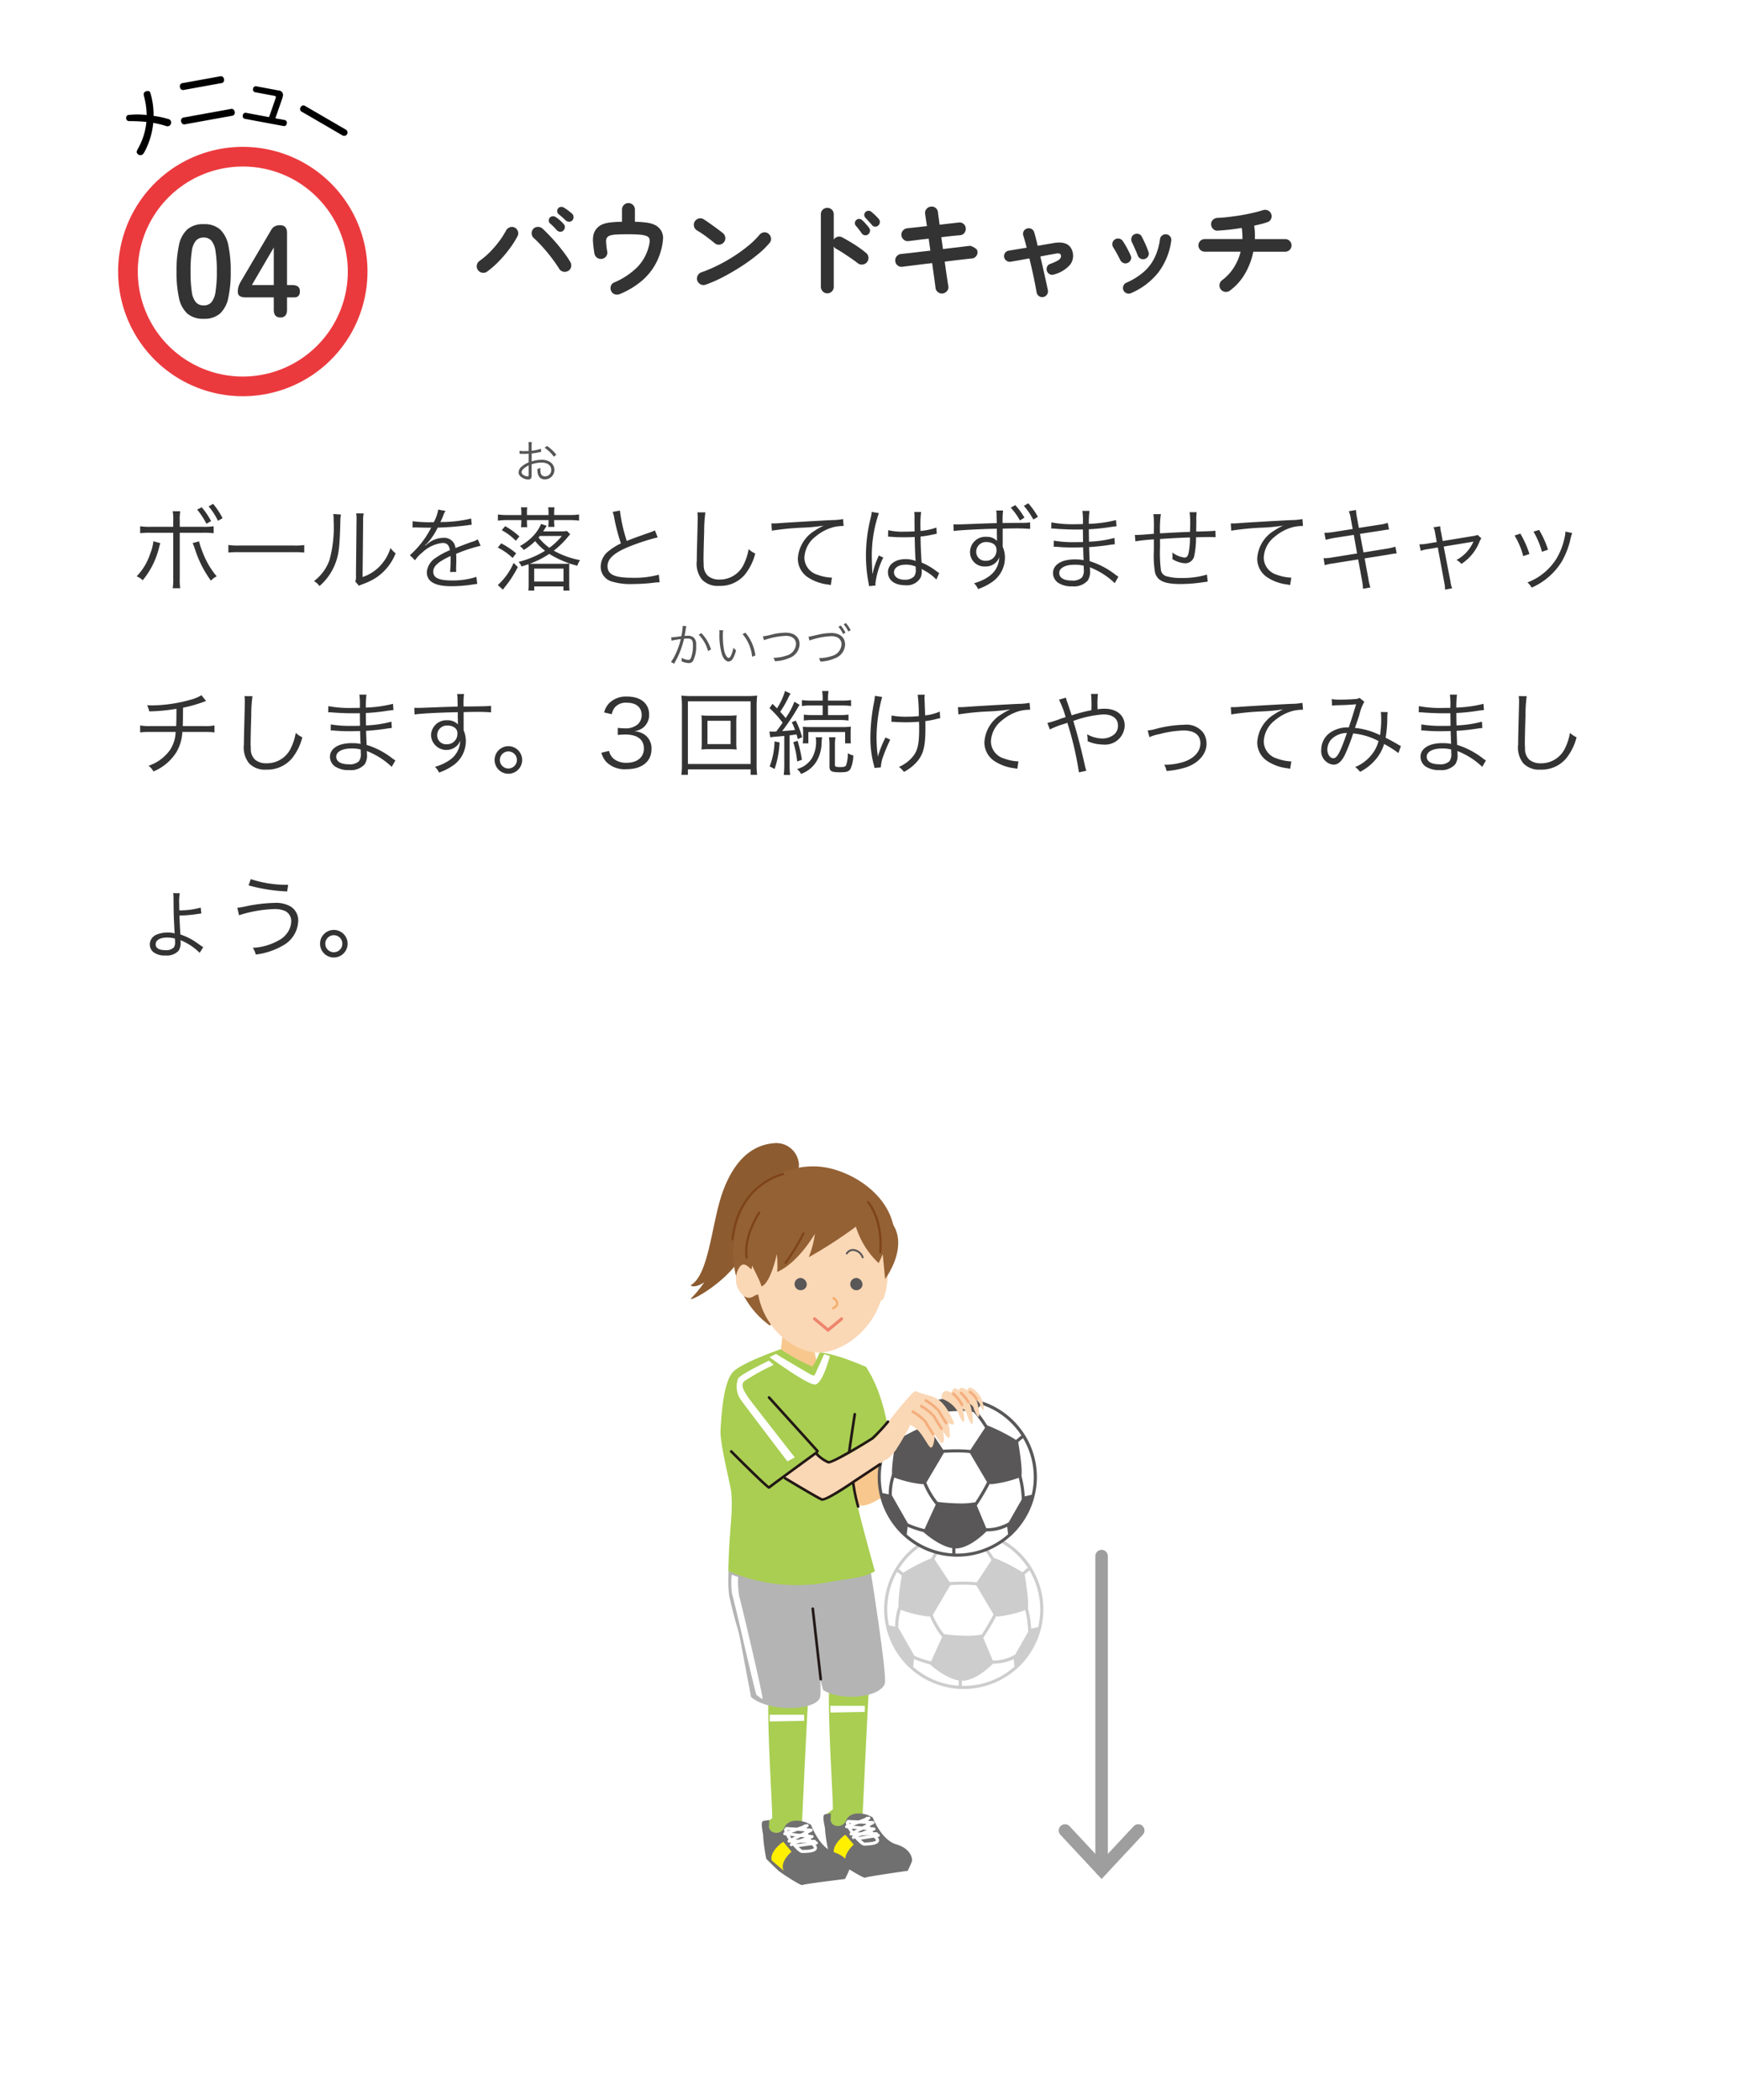 <svg xmlns="http://www.w3.org/2000/svg" xmlns:xlink="http://www.w3.org/1999/xlink" width="265" height="320" viewBox="0 0 265 320"><defs><filter id="a" x="0" y="0" width="265" height="320" filterUnits="userSpaceOnUse"><feOffset input="SourceAlpha"/><feGaussianBlur stdDeviation="4" result="b"/><feFlood flood-opacity="0.102" result="c"/><feComposite operator="out" in="SourceGraphic" in2="b"/><feComposite operator="in" in="c"/><feComposite operator="in" in2="SourceGraphic"/></filter><clipPath id="d"><rect width="126" height="120" fill="none"/></clipPath><clipPath id="e"><rect width="24.313" height="24.256" fill="none"/></clipPath><clipPath id="f"><rect width="24.312" height="24.256" fill="none"/></clipPath><clipPath id="g"><rect width="46" height="52.761" transform="translate(0 0)" fill="none"/></clipPath></defs><g transform="translate(2632 -6296)"><g data-type="innerShadowGroup"><path d="M8,0H257a8,8,0,0,1,8,8V312a8,8,0,0,1-8,8H8a8,8,0,0,1-8-8V8A8,8,0,0,1,8,0Z" transform="translate(-2632 6296)" fill="#fff"/><g transform="matrix(1, 0, 0, 1, -2632, 6296)" filter="url(#a)"><path d="M8,0H257a8,8,0,0,1,8,8V312a8,8,0,0,1-8,8H8a8,8,0,0,1-8-8V8A8,8,0,0,1,8,0Z" fill="#fff"/></g></g><path d="M6.4,3.278H2.982a9,9,0,0,1-1.624-.084V4.258a10.884,10.884,0,0,1,1.61-.07H6.4v6.986a7.791,7.791,0,0,1-.084,1.47H7.462a8.453,8.453,0,0,1-.07-1.484V4.188h3.556a10.884,10.884,0,0,1,1.61.07V3.194a9.182,9.182,0,0,1-1.638.084H7.392v-.91A8.067,8.067,0,0,1,7.462.912H6.314A6.252,6.252,0,0,1,6.4,2.34Zm-3.024,2.2a7.148,7.148,0,0,1-.49,1.9A8.932,8.932,0,0,1,.826,10.824a3.1,3.1,0,0,1,.924.6A12.5,12.5,0,0,0,4.2,6.6l.07-.308.084-.28a1.675,1.675,0,0,1,.084-.238Zm5.978.28c.1.224.224.532.35.91a16.791,16.791,0,0,0,2.436,4.816,3.025,3.025,0,0,1,.882-.658,12.439,12.439,0,0,1-2.17-3.752,10,10,0,0,1-.518-1.582Zm.686-5.1a11.254,11.254,0,0,1,1.414,2.156l.714-.406A11.414,11.414,0,0,0,10.738.3Zm1.75-.49a10.329,10.329,0,0,1,1.428,2.2l.7-.406A11.793,11.793,0,0,0,12.474-.222ZM14.8,7.2a15.294,15.294,0,0,1,1.736-.056h8.12a16.015,16.015,0,0,1,1.708.056V6.064a11.042,11.042,0,0,1-1.694.07H16.534A9.9,9.9,0,0,1,14.8,6.05ZM30.786,1.332a6.227,6.227,0,0,1,.056.994,19.1,19.1,0,0,1-.63,6.006,6.926,6.926,0,0,1-2.366,3.22,2.586,2.586,0,0,1,.84.756A8.558,8.558,0,0,0,31.108,8.85c.532-1.414.644-2.45.756-6.244a6.974,6.974,0,0,1,.084-1.2Zm3.486-.1a5.617,5.617,0,0,1,.056,1.246l-.084,8.19a2.359,2.359,0,0,1-.1.952l.56.644a2.332,2.332,0,0,1,.322-.154c.2-.07.2-.07.448-.168a9.228,9.228,0,0,0,2-1.022,7.954,7.954,0,0,0,2.814-3.6,3.915,3.915,0,0,1-.784-.812,6.923,6.923,0,0,1-1.652,2.8,6.47,6.47,0,0,1-2.6,1.624l.084-8.456a5.428,5.428,0,0,1,.084-1.232ZM45.878,2.578a19.589,19.589,0,0,1-3-.154l-.014.966a2.483,2.483,0,0,1,.308-.014H43.4c.518.014,1.834.042,2.058.042a1.551,1.551,0,0,0,.266-.028L45.6,3.6a13.931,13.931,0,0,1-3.136,4l.784.784a4.632,4.632,0,0,1,1.078-1.162,5.259,5.259,0,0,1,3.122-1.484c.658,0,.994.336,1.106,1.106a10.868,10.868,0,0,0-2.086,1.12,2.9,2.9,0,0,0-1.428,2.212c0,1.442,1.218,2.156,3.724,2.156a21.719,21.719,0,0,0,3.4-.28,5.509,5.509,0,0,1,.56-.07L52.6,10.908a11.73,11.73,0,0,1-3.738.546c-1.974,0-2.842-.406-2.842-1.33,0-.84.728-1.5,2.632-2.394a3.679,3.679,0,0,1,.014.42,20.134,20.134,0,0,1-.084,2.016l.952-.014a3.043,3.043,0,0,1-.028-.5c0-.126,0-.322.014-.63.014-.28.014-.588.014-.77,0-.35,0-.49-.028-.854a23.244,23.244,0,0,1,3.738-1.232l-.448-.98a3.08,3.08,0,0,1-.952.406c-.616.224-1.414.518-2.436.924a1.7,1.7,0,0,0-1.848-1.554,3.726,3.726,0,0,0-2.114.686c-.14.1-.14.1-.644.49a.108.108,0,0,1-.028-.042V6.078a.014.014,0,0,0,.014-.014,2.3,2.3,0,0,1,.182-.14c.056-.042.336-.364.476-.532A10.323,10.323,0,0,0,46.7,3.4a45.2,45.2,0,0,0,4.62-.364,4.364,4.364,0,0,1,.56-.07L51.8,2.018a19.7,19.7,0,0,1-4.41.532,2.383,2.383,0,0,0-.294.014c.07-.126.252-.5.434-.952a2.973,2.973,0,0,1,.364-.756l-1.12-.2A5.942,5.942,0,0,1,46.1,2.578Zm16.884,1.4c.21-.322.28-.42.546-.854l-.854-.28a6.273,6.273,0,0,1-1.372,2A8.339,8.339,0,0,1,59.22,6.218a2.335,2.335,0,0,1,.588.588,8.819,8.819,0,0,0,1.736-1.344,9.983,9.983,0,0,0,1.512,1.47,14.27,14.27,0,0,1-4.032,1.694,2.181,2.181,0,0,1,.448.7c.5-.154.658-.2,1.064-.35a5.559,5.559,0,0,1,.028.784v2.2a6.825,6.825,0,0,1-.056,1.036h.9v-.63h4.452v.63h.924a10.264,10.264,0,0,1-.042-1.092V9.732a3.969,3.969,0,0,1,.042-.84c-.322.014-.546.028-.84.028H61.418c-.252,0-.294,0-.686-.014a13.933,13.933,0,0,0,2.968-1.5,14.983,14.983,0,0,0,4.27,1.806,3.457,3.457,0,0,1,.42-.854,13.163,13.163,0,0,1-4-1.442A13.524,13.524,0,0,0,66.472,4.9c.252-.308.28-.336.42-.49l-.49-.49a6.508,6.508,0,0,1-1.022.056Zm2.856.7a10.285,10.285,0,0,1-1.9,1.806,8.934,8.934,0,0,1-1.652-1.568c.1-.112.126-.154.2-.238ZM61.4,11.622V9.648H65.87v1.974ZM59.444,1.486H57.316A9.97,9.97,0,0,1,55.874,1.4V2.34a10.09,10.09,0,0,1,1.414-.084h2.156v.21a5.2,5.2,0,0,1-.056.868h.952a7.151,7.151,0,0,1-.042-.868v-.21h3.29v.182a4.923,4.923,0,0,1-.056.854H64.5a4.793,4.793,0,0,1-.056-.868V2.256h2.394a9.876,9.876,0,0,1,1.4.084V1.4a9.627,9.627,0,0,1-1.428.084H64.442v-.28A5.349,5.349,0,0,1,64.5.31h-.966a5.68,5.68,0,0,1,.056.9v.28H60.3v-.28a5.734,5.734,0,0,1,.042-.9h-.952a5.567,5.567,0,0,1,.056.9ZM59.15,4.748A11.418,11.418,0,0,0,56.98,3.18l-.518.616A8.678,8.678,0,0,1,58.6,5.406Zm-.49,2.576A12.445,12.445,0,0,0,56.378,5.8l-.518.644a9.05,9.05,0,0,1,2.254,1.582ZM58.268,8.78a9.871,9.871,0,0,1-2.408,3.374l.77.7c.826-1.064.826-1.064,1.036-1.358a20.3,20.3,0,0,0,1.246-2.072ZM73.36,1.01a4.684,4.684,0,0,1,.238.882,28.518,28.518,0,0,0,1.022,3.92,8.718,8.718,0,0,0-1.834,1.134,3.029,3.029,0,0,0-1.246,2.38,2.324,2.324,0,0,0,1.736,2.3A9.524,9.524,0,0,0,76.384,12a28.084,28.084,0,0,0,3.094-.182,7.256,7.256,0,0,1,1.036-.084L80.4,10.572a13.9,13.9,0,0,1-4,.476c-2.744,0-3.822-.49-3.822-1.764,0-1.162,1.036-2.086,3.43-3.038A32.2,32.2,0,0,1,80.22,4.888L79.8,3.824a7.571,7.571,0,0,1-.9.364c-2.17.756-2.562.91-3.388,1.246A24.349,24.349,0,0,1,74.466.8Zm12.908.07a4.306,4.306,0,0,1,.056.742c0,.224,0,.49-.014.91-.112,4.41-.126,4.76-.126,5.7a3.9,3.9,0,0,0,.77,2.87,3.32,3.32,0,0,0,2.632.98,4.9,4.9,0,0,0,3.948-1.75,8.517,8.517,0,0,0,1.554-3.178A3.96,3.96,0,0,1,94.08,6.68a8.317,8.317,0,0,1-.686,2.2,4.021,4.021,0,0,1-3.752,2.436,2.642,2.642,0,0,1-1.75-.546,2.2,2.2,0,0,1-.658-1.68c-.014-.322-.028-.672-.028-.84,0-.63.042-2.534.1-4.214a21.583,21.583,0,0,1,.182-2.954ZM97.622,3.866a41.121,41.121,0,0,1,4.83-.462,27.13,27.13,0,0,0,3.08-.308,9.164,9.164,0,0,0-1.33.742,5.307,5.307,0,0,0-2.618,4.3,3.408,3.408,0,0,0,1.554,2.856,7.062,7.062,0,0,0,3.024,1.078c.224.042.28.056.434.084l.182-1.134h-.14a7.175,7.175,0,0,1-2.1-.448,2.745,2.745,0,0,1-1.96-2.59A4.279,4.279,0,0,1,104.3,4.748a7.109,7.109,0,0,1,2.688-1.414,6.493,6.493,0,0,1,1.568-.182l-.084-1.05a9.4,9.4,0,0,1-1.666.154c-1.806.084-6.286.336-7.952.462-.434.028-.6.042-.8.042h-.5Zm17.7.91h.056a.643.643,0,0,1,.14.014,2.085,2.085,0,0,1,.238.014,3.671,3.671,0,0,1,.448.028c.49.028,1.008.042,1.582.042.532,0,.966-.014,1.6-.042.042,2.044.1,3.36.14,3.654a3.955,3.955,0,0,0-1.554-.28c-1.554,0-2.66.826-2.66,1.988,0,1.218,1.022,1.988,2.646,1.988a2.391,2.391,0,0,0,2.338-1.176,2.413,2.413,0,0,0,.168-.952,2.009,2.009,0,0,0-.028-.364.983.983,0,0,1,.126.084.9.9,0,0,0,.14.084,7.565,7.565,0,0,1,1.988,1.456l.434-.98c-.154-.1-.182-.126-.35-.238a10.134,10.134,0,0,0-2.338-1.372c-.112-1.862-.14-2.576-.154-3.962a13.384,13.384,0,0,0,1.484-.224c.952-.2.952-.2.98-.2L122.7,3.39a9.542,9.542,0,0,1-2.422.518c-.014-.308-.014-.532-.014-.686a14.324,14.324,0,0,1,.1-2.2h-1.05a3.106,3.106,0,0,1,.042.574c0,1.064,0,1.064.014,2.38-.574.028-.952.042-1.5.042a9.691,9.691,0,0,1-2.52-.224Zm4.214,4.564s.014.322.014.42a1.635,1.635,0,0,1-.266,1.092,1.929,1.929,0,0,1-1.428.49c-.98,0-1.624-.448-1.624-1.134s.714-1.162,1.806-1.162A3.616,3.616,0,0,1,119.532,9.34ZM112.84,1.01a6.447,6.447,0,0,1-.154.882,23.721,23.721,0,0,0-.728,5.754,22.286,22.286,0,0,0,.392,4.158c.056.322.07.392.084.518l.994-.1a1.525,1.525,0,0,1-.028-.28,12.089,12.089,0,0,1,1.2-3.976l-.686-.322a1.93,1.93,0,0,1-.112.28,12.428,12.428,0,0,0-.826,2.464l-.056-.014V10.11c-.014-.252-.014-.28-.014-.392-.028-.644-.056-1.47-.056-1.96a19.949,19.949,0,0,1,1.078-6.566Zm19.054,1.708c-.728.014-1.974.056-3.388.112-2.254.084-2.254.084-2.66.084-.21,0-.308,0-.56-.014l.042,1.022c.448-.112,4.368-.322,6.58-.35V4.3c0,.182.014.294.014.364,0,.5,0,.546.014.77a2.149,2.149,0,0,0-1.624-.63,2.333,2.333,0,0,0-2.492,2.31,2.182,2.182,0,0,0,2.31,2.212,2.227,2.227,0,0,0,1.764-.756,1.961,1.961,0,0,0,.378-.686c-.07,1.96-1.288,3.234-3.836,4a3.074,3.074,0,0,1,.616.882,8.9,8.9,0,0,0,2.212-1.134,4.506,4.506,0,0,0,1.876-3.654A4.011,4.011,0,0,0,132.8,6.33V3.558c1.12-.028,1.288-.028,1.5-.028a24.883,24.883,0,0,1,2.674.07V2.606a7.812,7.812,0,0,1-.924.07l-2.464.014c-.238,0-.266,0-.8.014V2.55A11.59,11.59,0,0,1,132.86.8h-1.05a4.416,4.416,0,0,1,.056.812l.028.98ZM130.326,5.6a2.155,2.155,0,0,1,.938.21,1.046,1.046,0,0,1,.588.994,1.569,1.569,0,0,1-1.638,1.652,1.365,1.365,0,0,1-1.456-1.386A1.486,1.486,0,0,1,130.326,5.6Zm3.7-5.236a10.351,10.351,0,0,1,1.4,1.946l.686-.434a11.106,11.106,0,0,0-1.4-1.9Zm2-.28a12.052,12.052,0,0,1,1.442,2.086l.7-.406A12.5,12.5,0,0,0,136.7-.306ZM150.43,10.88a4.785,4.785,0,0,1-.476-.322,12.254,12.254,0,0,0-3.906-2.044c-.056-1.358-.056-1.358-.084-2.142,1.036-.07,2.142-.182,3.108-.336.49-.07.63-.084.812-.1l-.056-.966a16.9,16.9,0,0,1-3.878.574c-.014-.742-.014-.742-.028-1.89a29.084,29.084,0,0,0,3.248-.336c.728-.1.728-.1.966-.112l-.07-.952a19.735,19.735,0,0,1-4.144.574,15.624,15.624,0,0,1,.1-1.974h-1.078a10.963,10.963,0,0,1,.07,2.016c-.462,0-.938.014-1.218.014a17.392,17.392,0,0,1-3.584-.28l-.014.952a1.144,1.144,0,0,1,.2-.014,1.7,1.7,0,0,1,.252.014c1.26.1,2.394.14,3.416.14.322,0,.546,0,.952-.014L145.04,5.6c-.392.014-.882.014-1.246.014a17.182,17.182,0,0,1-3.206-.224l-.014.924h.112c.084,0,.2,0,.35.014.868.07,1.526.1,2.366.1.448,0,1.148-.014,1.652-.028.014.364.014.63.028.812.014.406.014.7.028.826a1.115,1.115,0,0,0,.014.154c0,.126,0,.126.014.168a6.227,6.227,0,0,0-1.26-.112,6.1,6.1,0,0,0-1.456.14c-1.232.28-1.96,1.008-1.96,1.932a1.831,1.831,0,0,0,.756,1.47,3.647,3.647,0,0,0,2.17.56,2.819,2.819,0,0,0,2.366-.882,2.431,2.431,0,0,0,.35-1.526,4.025,4.025,0,0,0-.028-.5c.378.154.7.294.938.42a11.265,11.265,0,0,1,2.856,2Zm-5.278-1.134a1.834,1.834,0,0,1-.28,1.26,2.023,2.023,0,0,1-1.54.462c-1.218,0-1.918-.42-1.918-1.162s.91-1.246,2.3-1.246a5.139,5.139,0,0,1,1.428.154Zm10.612-8.4a14.887,14.887,0,0,1,.07,2.086v.91c-1.47.126-2.338.182-2.59.182a2.985,2.985,0,0,1-.308-.014l.084.98a28.215,28.215,0,0,1,2.814-.294v1.75a14.773,14.773,0,0,0,.182,3.318c.364,1.26,1.428,1.736,3.92,1.736a23.789,23.789,0,0,0,3.542-.294c.336-.042.364-.056.56-.07l-.112-1.078a12.693,12.693,0,0,1-3.892.518,7.779,7.779,0,0,1-2.184-.238,1.2,1.2,0,0,1-.938-.91,21.467,21.467,0,0,1-.14-3.528V5.14c1.862-.126,2.87-.182,4.564-.238a12.73,12.73,0,0,1-.168,2.156c-.126.686-.294.91-.686.91a3.976,3.976,0,0,1-1.834-.77c.014.28.028.42.028.574s-.014.21-.028.42a4.016,4.016,0,0,0,1.946.644A1.4,1.4,0,0,0,162.008,7.6a13.312,13.312,0,0,0,.252-2.73c.448,0,.756-.014.98-.014.462-.014.826-.014.952-.014.588,0,.672,0,1.05.028l-.028-.994c-.462.056-1.554.1-2.926.126V3.628l.014-.91V2.13a7.577,7.577,0,0,1,.056-1.078H161.28a13.418,13.418,0,0,1,.084,2.128c0,.168,0,.322-.014.476v.392c-1.75.07-2.31.1-4.578.224a16.2,16.2,0,0,1,.126-2.926Zm11.858,2.52a41.121,41.121,0,0,1,4.83-.462,27.131,27.131,0,0,0,3.08-.308,9.164,9.164,0,0,0-1.33.742,5.307,5.307,0,0,0-2.618,4.3,3.408,3.408,0,0,0,1.554,2.856,7.062,7.062,0,0,0,3.024,1.078c.224.042.28.056.434.084l.182-1.134h-.14a7.175,7.175,0,0,1-2.1-.448,2.745,2.745,0,0,1-1.96-2.59A4.279,4.279,0,0,1,174.3,4.748a7.109,7.109,0,0,1,2.688-1.414,6.493,6.493,0,0,1,1.568-.182l-.084-1.05a9.4,9.4,0,0,1-1.666.154c-1.806.084-6.286.336-7.952.462-.434.028-.6.042-.8.042h-.5Zm18.508-.252-2.856.448a10.488,10.488,0,0,1-1.456.14l.2,1.064a11.532,11.532,0,0,1,1.4-.308L186.3,4.51l.5,2.828-3.724.6a7.367,7.367,0,0,1-1.386.126l.182,1.064a7.414,7.414,0,0,1,1.344-.28l3.752-.6.574,3.136a11.156,11.156,0,0,1,.168,1.344l1.12-.21a7.6,7.6,0,0,1-.308-1.33l-.574-3.094,3.514-.56c.1-.014.168-.028.322-.056.238-.042.378-.07.434-.07a4.138,4.138,0,0,1,.616-.07l-.2-1.036a8.6,8.6,0,0,1-1.386.322l-3.472.56-.532-2.828,3.178-.49c.868-.14.868-.14,1.246-.182l-.2-1.008a6.576,6.576,0,0,1-1.232.28l-3.164.49-.28-1.54a7.214,7.214,0,0,1-.154-1.19L185.542.9a4.774,4.774,0,0,1,.308,1.19ZM198.94,5.6l-1.344.224a6.752,6.752,0,0,1-1.3.126l.2.994a5.642,5.642,0,0,1,1.218-.28l1.386-.238.98,5.306a5.234,5.234,0,0,1,.126,1.12l1.078-.2a4.541,4.541,0,0,1-.266-1.106L200,6.288l4.172-.686a3.653,3.653,0,0,0,.364-.084.883.883,0,0,0-.056.126,5.742,5.742,0,0,1-2.534,2.688,2.479,2.479,0,0,1,.756.6,7.169,7.169,0,0,0,2.716-3.29,2.68,2.68,0,0,1,.322-.616l-.588-.518a1.981,1.981,0,0,1-.6.168l-4.7.77-.224-1.2a4.576,4.576,0,0,1-.154-1.05l-1.022.154a3.878,3.878,0,0,1,.266,1.022ZM210.8,4.608a11.549,11.549,0,0,1,1.316,3.136l.952-.322a15.374,15.374,0,0,0-1.386-3.108Zm2.884-.588a12.282,12.282,0,0,1,1.288,3.066l.924-.322a14.039,14.039,0,0,0-1.358-3.01Zm4.858-.014v.14a5.883,5.883,0,0,1-.154.952,10.563,10.563,0,0,1-1.19,3.01,8.986,8.986,0,0,1-4.438,3.654,2.832,2.832,0,0,1,.644.784A10.149,10.149,0,0,0,218.036,8.5a12.6,12.6,0,0,0,1.232-3.136,8.261,8.261,0,0,1,.308-1.134ZM10.7,28.94a5.849,5.849,0,0,1-1.6.672,22.5,22.5,0,0,1-5.88.882c-.21,0-.42,0-.812-.028a3.651,3.651,0,0,1,.336.938,26.553,26.553,0,0,0,4.144-.392c0,1.232-.014,2.016-.042,2.632H2.828a6.644,6.644,0,0,1-1.47-.1V34.61a10.841,10.841,0,0,1,1.47-.07H6.762a5.265,5.265,0,0,1-.854,2.744,6.544,6.544,0,0,1-3.276,2.408,2.652,2.652,0,0,1,.756.868,7.549,7.549,0,0,0,3.486-2.926,6.667,6.667,0,0,0,.91-3.094h3.43a10.841,10.841,0,0,1,1.47.07V33.546a6.644,6.644,0,0,1-1.47.1H7.854c.014-.546.028-1.456.042-2.8a21.694,21.694,0,0,0,3.08-.868,2.893,2.893,0,0,1,.434-.14Zm6.552.14a4.306,4.306,0,0,1,.056.742c0,.224,0,.49-.014.91-.112,4.41-.126,4.76-.126,5.7a3.9,3.9,0,0,0,.77,2.87,3.32,3.32,0,0,0,2.632.98,4.9,4.9,0,0,0,3.948-1.75,8.517,8.517,0,0,0,1.554-3.178,3.96,3.96,0,0,1-1.008-.672,8.317,8.317,0,0,1-.686,2.2,4.021,4.021,0,0,1-3.752,2.436,2.642,2.642,0,0,1-1.75-.546,2.2,2.2,0,0,1-.658-1.68c-.014-.322-.028-.672-.028-.84,0-.63.042-2.534.1-4.214a21.585,21.585,0,0,1,.182-2.954Zm23,9.8a4.785,4.785,0,0,1-.476-.322,12.254,12.254,0,0,0-3.906-2.044c-.056-1.358-.056-1.358-.084-2.142,1.036-.07,2.142-.182,3.108-.336.49-.07.63-.084.812-.1l-.056-.966a16.9,16.9,0,0,1-3.878.574c-.014-.742-.014-.742-.028-1.89a29.084,29.084,0,0,0,3.248-.336c.728-.1.728-.1.966-.112l-.07-.952a19.735,19.735,0,0,1-4.144.574,15.625,15.625,0,0,1,.1-1.974H34.762a10.963,10.963,0,0,1,.07,2.016c-.462,0-.938.014-1.218.014a17.392,17.392,0,0,1-3.584-.28l-.014.952a1.144,1.144,0,0,1,.2-.014,1.7,1.7,0,0,1,.252.014c1.26.1,2.394.14,3.416.14.322,0,.546,0,.952-.014L34.86,33.6c-.392.014-.882.014-1.246.014a17.182,17.182,0,0,1-3.206-.224l-.014.924h.112c.084,0,.2,0,.35.014.868.07,1.526.1,2.366.1.448,0,1.148-.014,1.652-.028.014.364.014.63.028.812.014.406.014.7.028.826a1.115,1.115,0,0,0,.014.154c0,.126,0,.126.014.168a6.227,6.227,0,0,0-1.26-.112,6.1,6.1,0,0,0-1.456.14c-1.232.28-1.96,1.008-1.96,1.932a1.831,1.831,0,0,0,.756,1.47,3.647,3.647,0,0,0,2.17.56,2.819,2.819,0,0,0,2.366-.882,2.431,2.431,0,0,0,.35-1.526,4.025,4.025,0,0,0-.028-.5c.378.154.7.294.938.42a11.265,11.265,0,0,1,2.856,2Zm-5.278-1.134a1.834,1.834,0,0,1-.28,1.26,2.023,2.023,0,0,1-1.54.462c-1.218,0-1.918-.42-1.918-1.162s.91-1.246,2.3-1.246a5.139,5.139,0,0,1,1.428.154Zm14.77-7.07c-.952.028-2.044.056-3.388.112-2.254.084-2.254.084-2.66.084-.21,0-.308,0-.56-.014l.042,1.022c.938-.154,3.766-.294,6.58-.35v.728c0,.168.014.308.014.364,0,.518,0,.574.014.77a2.149,2.149,0,0,0-1.624-.63,2.329,2.329,0,0,0-2.478,2.31,2.341,2.341,0,0,0,4.06,1.456,1.961,1.961,0,0,0,.378-.686A3.626,3.626,0,0,1,48.552,38.8a7.176,7.176,0,0,1-2.268,1.05,3.074,3.074,0,0,1,.616.882,8.9,8.9,0,0,0,2.212-1.134,4.506,4.506,0,0,0,1.876-3.654,4.011,4.011,0,0,0-.336-1.652V31.516c1.134-.028,1.288-.028,1.5-.028a24.882,24.882,0,0,1,2.674.07v-.994c-.462.056-1.54.084-4.186.1v-.154a11.59,11.59,0,0,1,.07-1.75h-1.05a4.718,4.718,0,0,1,.056.812ZM49.7,34.764a1.569,1.569,0,0,1-1.638,1.652A1.353,1.353,0,0,1,46.62,35.03a1.482,1.482,0,0,1,1.554-1.47,1.791,1.791,0,0,1,.938.224A1.013,1.013,0,0,1,49.7,34.764Zm7.77,1.946a2.1,2.1,0,1,0,2.1,2.1A2.1,2.1,0,0,0,57.47,36.71Zm0,.8a1.3,1.3,0,1,1-1.3,1.3A1.309,1.309,0,0,1,57.47,37.508Zm14.168.2a3.637,3.637,0,0,0,.714,1.358,3.951,3.951,0,0,0,3.136,1.148c2.338,0,3.794-1.176,3.794-3.066a2.564,2.564,0,0,0-.938-2.114,3,3,0,0,0-1.722-.6,2.875,2.875,0,0,0,1.316-.5,2.459,2.459,0,0,0,.98-2.044c0-1.68-1.288-2.744-3.318-2.744a3.636,3.636,0,0,0-2.786,1.022,3.191,3.191,0,0,0-.756,1.4l1.162.266a2.626,2.626,0,0,1,.448-1.008,2.2,2.2,0,0,1,1.862-.742c1.414,0,2.254.7,2.254,1.9a1.928,1.928,0,0,1-.56,1.358,2.8,2.8,0,0,1-2.044.644,7.865,7.865,0,0,1-1.036-.07V35a9.817,9.817,0,0,1,1.12-.07c1.862,0,2.856.756,2.856,2.142,0,1.33-1.022,2.17-2.646,2.17a3.087,3.087,0,0,1-1.806-.5,2.118,2.118,0,0,1-.854-1.316Zm16.7-5.642a12.524,12.524,0,0,1-1.456-.056,8.1,8.1,0,0,1,.056,1.078v3.052a7.962,7.962,0,0,1-.056,1.078,11.772,11.772,0,0,1,1.456-.056H90.8a13.99,13.99,0,0,1,1.456.056,7.577,7.577,0,0,1-.056-1.078V33.084a7.209,7.209,0,0,1,.056-1.078,12.524,12.524,0,0,1-1.456.056Zm-.532.77h3.528v3.556H87.808Zm7.574,8.232a11.008,11.008,0,0,1-.084-1.652V30.718A15.036,15.036,0,0,1,95.382,29a14.053,14.053,0,0,1-1.666.07H85.47A13.549,13.549,0,0,1,83.832,29a15.385,15.385,0,0,1,.084,1.722v8.666a11.993,11.993,0,0,1-.084,1.68h.994v-.826h9.562v.826ZM84.826,29.878h9.562v9.548H84.826Zm12.558,5.488a5.772,5.772,0,0,1,.91-.112c.266-.014.56-.042,1.218-.112v4.564a10.38,10.38,0,0,1-.084,1.386h.98a9.665,9.665,0,0,1-.084-1.386V35.058c.462-.056.588-.07,1.05-.154.084.28.112.378.2.728l.658-.294a12.207,12.207,0,0,0-.98-2.534l-.6.266a7.125,7.125,0,0,1,.5,1.162c-.462.07-.728.084-1.96.182a34.468,34.468,0,0,0,1.96-2.856c.546-.924.546-.924.7-1.148l-.8-.476a11.106,11.106,0,0,1-1.33,2.492c-.35-.434-.406-.5-.826-.966a15.975,15.975,0,0,0,1.316-2.31,3.421,3.421,0,0,1,.266-.448l-.854-.406a10.1,10.1,0,0,1-1.218,2.646l-.686-.686-.462.658a15.214,15.214,0,0,1,2,2.212c-.392.574-.392.574-.966,1.344-.182.014-.462.014-.56.014a2.96,2.96,0,0,1-.49-.028Zm7.98-4.858v1.47H103.88a9.265,9.265,0,0,1-1.386-.084v.91a9.529,9.529,0,0,1,1.386-.084h4.046a9.061,9.061,0,0,1,1.372.084v-.91a9.4,9.4,0,0,1-1.386.084h-1.736v-1.47h2.114a9.213,9.213,0,0,1,1.4.084v-.91a9.549,9.549,0,0,1-1.414.084h-2.1v-.294a6.707,6.707,0,0,1,.084-1.162h-.98a6.76,6.76,0,0,1,.084,1.148v.308h-1.736a9.627,9.627,0,0,1-1.428-.084v.91a8.043,8.043,0,0,1,1.414-.084Zm-7.336,5.474a11.265,11.265,0,0,1-.742,3.808l.756.392a14.875,14.875,0,0,0,.756-4.046Zm2.856.126a13.353,13.353,0,0,1,.588,2.926l.728-.252a21.659,21.659,0,0,0-.658-2.9Zm2.3.168V34.554h5.6v1.722h.882a6.206,6.206,0,0,1-.042-.84v-.8a8.285,8.285,0,0,1,.042-.91,9.995,9.995,0,0,1-1.47.07h-4.536c-.686,0-1.05-.014-1.33-.042a5.093,5.093,0,0,1,.056.924v.7a6.417,6.417,0,0,1-.056.9Zm3.136-.924a6.659,6.659,0,0,1,.084,1.176v3.248c0,.756.28.91,1.624.91,1.022,0,1.344-.112,1.6-.574a5.3,5.3,0,0,0,.406-2,1.964,1.964,0,0,1-.84-.35,5.387,5.387,0,0,1-.252,1.834c-.112.238-.308.294-.91.294-.658,0-.8-.056-.8-.336V36.528a6.66,6.66,0,0,1,.084-1.176Zm-2.016,0a3.2,3.2,0,0,1,.056.63,5.013,5.013,0,0,1-.644,2.576,3.858,3.858,0,0,1-2.268,1.638,2.035,2.035,0,0,1,.616.742,4.638,4.638,0,0,0,2.268-1.764,5.768,5.768,0,0,0,.868-2.954,5.853,5.853,0,0,1,.084-.868Zm11.536-2.338a1.384,1.384,0,0,1,.21-.014,2.013,2.013,0,0,1,.252.014c.5.028,1.3.056,1.694.056.616,0,1.428-.028,2.044-.084.028.406.028.714.028,1.106,0,2.24-.224,3.262-.938,4.172a5.74,5.74,0,0,1-2.142,1.61,3.23,3.23,0,0,1,.756.756,6.767,6.767,0,0,0,2.2-1.806c.826-1.12,1.078-2.268,1.078-4.928,0-.406,0-.63-.014-1.008a13.353,13.353,0,0,0,1.526-.28,7.077,7.077,0,0,1,.742-.168l-.07-1.008a7.389,7.389,0,0,1-2.226.588c-.07-1.946-.07-1.946-.084-2.268-.014-.252-.014-.322-.014-.42a3.29,3.29,0,0,1,.042-.476l-1.078.014a27,27,0,0,1,.168,3.262c-.7.056-1.218.084-1.778.084a11.331,11.331,0,0,1-2.38-.182Zm-2.52-3.976a7.114,7.114,0,0,1-.126.966,28.771,28.771,0,0,0-.56,5.39,15.93,15.93,0,0,0,.518,4.144,3.722,3.722,0,0,1,.112.49l.966-.084a5.465,5.465,0,0,1,.392-1.778,26.554,26.554,0,0,1,1.036-2.45l-.714-.336a15.3,15.3,0,0,0-1.176,2.968,4.875,4.875,0,0,0-.084-.756c-.056-.476-.112-1.512-.112-2.282a24.209,24.209,0,0,1,.854-6.1Zm12.726,2.828a41.121,41.121,0,0,1,4.83-.462,27.131,27.131,0,0,0,3.08-.308,9.165,9.165,0,0,0-1.33.742,5.307,5.307,0,0,0-2.618,4.3,3.408,3.408,0,0,0,1.554,2.856,7.062,7.062,0,0,0,3.024,1.078c.224.042.28.056.434.084l.182-1.134h-.14a7.175,7.175,0,0,1-2.1-.448,2.745,2.745,0,0,1-1.96-2.59,4.279,4.279,0,0,1,1.722-3.234,7.109,7.109,0,0,1,2.688-1.414,6.493,6.493,0,0,1,1.568-.182l-.084-1.05a9.4,9.4,0,0,1-1.666.154c-1.806.084-6.286.336-7.952.462-.434.028-.6.042-.8.042h-.5Zm15.33-2.24a14.065,14.065,0,0,1,1.008,2.66c-.224.07-.364.1-.714.224a15.364,15.364,0,0,1-2.058.658l.364.994a13.344,13.344,0,0,1,1.918-.77,6.052,6.052,0,0,0,.756-.252,49.787,49.787,0,0,1,1.764,7.56l1.134-.252a4.444,4.444,0,0,1-.182-.6c-.588-2.632-1.092-4.606-1.806-6.986a16.507,16.507,0,0,1,4.564-.994c1.414,0,2.24.63,2.24,1.694a1.7,1.7,0,0,1-.672,1.428,2.836,2.836,0,0,1-1.68.546,4.758,4.758,0,0,1-2.352-.644,6.233,6.233,0,0,1,.084.8,2.014,2.014,0,0,1-.014.252,5.929,5.929,0,0,0,2.366.518,2.993,2.993,0,0,0,3.29-2.884c0-1.568-1.2-2.576-3.08-2.576a7.051,7.051,0,0,0-1.05.084c-.014-.168-.014-.434-.014-.448a13.207,13.207,0,0,1,.07-1.89h-1.05a19.406,19.406,0,0,1,.056,2.478,24.828,24.828,0,0,0-3.01.784c-.2-.63-.336-1.022-.616-1.848a5.627,5.627,0,0,1-.266-.854Zm13.776,5.712a6.178,6.178,0,0,1,1.5-.462,16.273,16.273,0,0,1,3.682-.56c1.694,0,2.59.686,2.59,1.96,0,1.246-.966,2.31-2.562,2.828a9.546,9.546,0,0,1-2.758.434,1.064,1.064,0,0,1-.2-.014,3.066,3.066,0,0,1,.364.966,13.26,13.26,0,0,0,2.884-.532c1.946-.616,3.206-2.044,3.206-3.612a3.062,3.062,0,0,0-.434-1.6,3.2,3.2,0,0,0-2.968-1.3,18.075,18.075,0,0,0-4.27.616,6.573,6.573,0,0,1-1.288.252Zm12.474-3.472a41.121,41.121,0,0,1,4.83-.462,27.131,27.131,0,0,0,3.08-.308,9.164,9.164,0,0,0-1.33.742,5.307,5.307,0,0,0-2.618,4.3,3.408,3.408,0,0,0,1.554,2.856,7.062,7.062,0,0,0,3.024,1.078c.224.042.28.056.434.084l.182-1.134h-.14a7.175,7.175,0,0,1-2.1-.448,2.745,2.745,0,0,1-1.96-2.59,4.279,4.279,0,0,1,1.722-3.234,7.109,7.109,0,0,1,2.688-1.414,6.493,6.493,0,0,1,1.568-.182l-.084-1.05a9.4,9.4,0,0,1-1.666.154c-1.806.084-6.286.336-7.952.462-.434.028-.6.042-.8.042h-.5Zm15.358-1.33a7.688,7.688,0,0,1,1.022-.07c1.33-.042,1.54-.056,2.646-.14-.49,1.624-.658,2.156-1.12,3.528a4.575,4.575,0,0,0-2.52.6,3.145,3.145,0,0,0-1.666,2.772,2.068,2.068,0,0,0,1.848,2.3c.672,0,1.19-.42,1.694-1.386a27.163,27.163,0,0,0,1.316-3.374,10.319,10.319,0,0,1,3.864,1.162,5.444,5.444,0,0,1-1.288,2.352,6.16,6.16,0,0,1-2.268,1.61,3.605,3.605,0,0,1,.742.728,7.564,7.564,0,0,0,2.226-1.708,6.609,6.609,0,0,0,1.442-2.534A16.186,16.186,0,0,1,193.1,37.76l.378-1.078a2.621,2.621,0,0,1-.406-.21c-.686-.406-1.162-.658-1.918-1.05a19.13,19.13,0,0,0,.252-3.038,5.318,5.318,0,0,1,.056-.868l-1.05-.014a3.4,3.4,0,0,1,.056.686,15.865,15.865,0,0,1-.168,2.842,10.976,10.976,0,0,0-3.822-1.106c.252-.742.35-1.008.658-1.96a7.389,7.389,0,0,1,.77-2.03l-.742-.588a1.029,1.029,0,0,1-.518.168c-.462.056-1.582.1-2.352.1a6.684,6.684,0,0,1-1.358-.084Zm2.268,4.158c-1.022,2.982-1.5,3.85-2.072,3.85-.5,0-.91-.588-.91-1.33a2.328,2.328,0,0,1,.672-1.61A3.4,3.4,0,0,1,185.248,34.694ZM206.43,38.88a4.785,4.785,0,0,1-.476-.322,12.254,12.254,0,0,0-3.906-2.044c-.056-1.358-.056-1.358-.084-2.142,1.036-.07,2.142-.182,3.108-.336.49-.07.63-.084.812-.1l-.056-.966a16.9,16.9,0,0,1-3.878.574c-.014-.742-.014-.742-.028-1.89a29.084,29.084,0,0,0,3.248-.336c.728-.1.728-.1.966-.112l-.07-.952a19.735,19.735,0,0,1-4.144.574,15.624,15.624,0,0,1,.1-1.974h-1.078a10.963,10.963,0,0,1,.07,2.016c-.462,0-.938.014-1.218.014a17.392,17.392,0,0,1-3.584-.28l-.014.952a1.144,1.144,0,0,1,.2-.014,1.7,1.7,0,0,1,.252.014c1.26.1,2.394.14,3.416.14.322,0,.546,0,.952-.014l.028,1.918c-.392.014-.882.014-1.246.014a17.182,17.182,0,0,1-3.206-.224l-.014.924h.112c.084,0,.2,0,.35.014.868.07,1.526.1,2.366.1.448,0,1.148-.014,1.652-.028.014.364.014.63.028.812.014.406.014.7.028.826a1.115,1.115,0,0,0,.014.154c0,.126,0,.126.014.168a6.227,6.227,0,0,0-1.26-.112,6.1,6.1,0,0,0-1.456.14c-1.232.28-1.96,1.008-1.96,1.932a1.831,1.831,0,0,0,.756,1.47,3.647,3.647,0,0,0,2.17.56,2.819,2.819,0,0,0,2.366-.882,2.431,2.431,0,0,0,.35-1.526,4.025,4.025,0,0,0-.028-.5c.378.154.7.294.938.42a11.265,11.265,0,0,1,2.856,2Zm-5.278-1.134a1.834,1.834,0,0,1-.28,1.26,2.023,2.023,0,0,1-1.54.462c-1.218,0-1.918-.42-1.918-1.162s.91-1.246,2.3-1.246a5.139,5.139,0,0,1,1.428.154Zm10.276-8.666a4.307,4.307,0,0,1,.056.742c0,.224,0,.49-.014.91-.112,4.41-.126,4.76-.126,5.7a3.9,3.9,0,0,0,.77,2.87,3.32,3.32,0,0,0,2.632.98,4.9,4.9,0,0,0,3.948-1.75,8.517,8.517,0,0,0,1.554-3.178,3.96,3.96,0,0,1-1.008-.672,8.316,8.316,0,0,1-.686,2.2,4.021,4.021,0,0,1-3.752,2.436,2.642,2.642,0,0,1-1.75-.546,2.2,2.2,0,0,1-.658-1.68c-.014-.322-.028-.672-.028-.84,0-.63.042-2.534.1-4.214a21.586,21.586,0,0,1,.182-2.954ZM6.384,59.11a2.451,2.451,0,0,1,.056.448l.014,1.526c.014,1.4.028,1.82.084,2.772.056,1.162.056,1.162.07,1.218a.628.628,0,0,0,.014.168,3.634,3.634,0,0,0-1.05-.14,4.657,4.657,0,0,0-1.68.308,1.634,1.634,0,0,0-1.064,1.512,1.521,1.521,0,0,0,.518,1.148,2.763,2.763,0,0,0,1.862.532,2.418,2.418,0,0,0,2-.714,2.166,2.166,0,0,0,.322-1.134,4.708,4.708,0,0,0-.028-.5,1.6,1.6,0,0,0,.224.112,8.784,8.784,0,0,1,2.7,1.834l.546-.868a2.715,2.715,0,0,1-.336-.21c-.854-.6-.98-.686-1.344-.91A10.256,10.256,0,0,0,7.49,65.4c-.084-1.218-.112-1.974-.14-2.884a18.783,18.783,0,0,0,2.576-.21c.6-.084.6-.084.756-.1l-.1-.9a11.465,11.465,0,0,1-3.262.42c-.014-.616-.014-.938-.014-.98a7.651,7.651,0,0,1,.084-1.624Zm.252,6.9a3.536,3.536,0,0,1,.042.546,1.394,1.394,0,0,1-.182.812,1.62,1.62,0,0,1-1.33.42c-.938,0-1.442-.308-1.442-.882,0-.644.658-1.036,1.764-1.036A4.847,4.847,0,0,1,6.636,66.012ZM17.878,57.92a25.487,25.487,0,0,0,5.88.924l.154-1.008a17.666,17.666,0,0,1-5.7-.868Zm-1.456,4.55a19.55,19.55,0,0,1,5.334-.938,3.9,3.9,0,0,1,1.722.308,1.7,1.7,0,0,1,.9,1.568,3.134,3.134,0,0,1-.714,1.9,3.427,3.427,0,0,1-1.2.994,8.888,8.888,0,0,1-3.934,1.134,3.553,3.553,0,0,1,.448,1.022,10.752,10.752,0,0,0,4.06-1.33,4.461,4.461,0,0,0,2.408-3.78,2.49,2.49,0,0,0-1.19-2.226,4.452,4.452,0,0,0-2.408-.532,23.392,23.392,0,0,0-4.27.5,11.016,11.016,0,0,1-1.414.238ZM30.87,64.71a2.1,2.1,0,1,0,2.1,2.1A2.1,2.1,0,0,0,30.87,64.71Zm0,.8a1.3,1.3,0,1,1-1.3,1.3A1.309,1.309,0,0,1,30.87,65.508Z" transform="translate(-2612 6373)" fill="#333"/><path d="M62.44,1.387a7.074,7.074,0,0,1-1.428.3V1.016a4,4,0,0,1,.035-.651h-.518a4.65,4.65,0,0,1,.035.665v.693c-.21.014-.483.021-.672.021a3.965,3.965,0,0,1-.714-.049v.462h.287c.077.007.266.007.371.007.2,0,.322,0,.448-.007.217-.014.217-.014.28-.021V3.459a3.745,3.745,0,0,0-.987.574,1.267,1.267,0,0,0-.553.931.844.844,0,0,0,.322.658A1.849,1.849,0,0,0,60.5,6.07c.343,0,.511-.182.511-.56V3.76A4.723,4.723,0,0,1,62.5,3.487c.917,0,1.5.427,1.5,1.113a.929.929,0,0,1-.938.987c-.511,0-.721-.3-.721-1.029a2.079,2.079,0,0,1,.014-.273,1.517,1.517,0,0,1-.462.182,2.554,2.554,0,0,0,.084.791,1.032,1.032,0,0,0,1.078.791,1.44,1.44,0,0,0,.707-2.688,2.37,2.37,0,0,0-1.239-.294,4.959,4.959,0,0,0-1.505.252V2.108a12.286,12.286,0,0,0,1.239-.21c.1-.021.126-.028.21-.042ZM60.564,5.251c0,.3-.021.343-.161.343a1.307,1.307,0,0,1-.623-.2c-.2-.133-.3-.273-.3-.42,0-.336.392-.714,1.085-1.05ZM64.771,2.29A5.882,5.882,0,0,0,63.357.96l-.364.273a5.733,5.733,0,0,1,1.414,1.372Zm17.57,28.343a4.006,4.006,0,0,1,.406-.091c.063-.014.4-.07,1-.161a11.556,11.556,0,0,1-.77,2.219,6.713,6.713,0,0,1-.728,1.267l.476.28c.217-.392.364-.672.455-.84a13.206,13.206,0,0,0,1.057-2.968,4.019,4.019,0,0,1,.5-.035c.651,0,.861.238.861.98a5.419,5.419,0,0,1-.294,1.946q-.137.336-.4.336a2.617,2.617,0,0,1-1.043-.322,1.356,1.356,0,0,1,.021.28,1.523,1.523,0,0,1-.014.245,2.634,2.634,0,0,0,1.057.273.731.731,0,0,0,.686-.329,4.825,4.825,0,0,0,.469-2.408,1.413,1.413,0,0,0-.343-1.127,1.338,1.338,0,0,0-1.008-.294,4.079,4.079,0,0,0-.413.021c.063-.336.112-.6.147-.8a4.3,4.3,0,0,1,.133-.672l-.56-.063v.091a8.555,8.555,0,0,1-.21,1.484c-.567.091-1.295.175-1.547.182Zm4.13-.924A5.73,5.73,0,0,1,87.9,32.222l.448-.259a6.33,6.33,0,0,0-1.463-2.478Zm3.143-.672a3.786,3.786,0,0,1,.021.413,10.517,10.517,0,0,0,.378,3.283c.238.672.6,1.064.994,1.064.5,0,.819-.469,1.162-1.694a2.237,2.237,0,0,1-.413-.4,5.037,5.037,0,0,1-.364,1.2c-.105.231-.224.35-.35.35-.266,0-.553-.483-.707-1.2a11.988,11.988,0,0,1-.182-2.177,5.074,5.074,0,0,1,.049-.833Zm3.542.595a6.182,6.182,0,0,1,1.456,3.451l.5-.2a6.7,6.7,0,0,0-.525-1.869,6.076,6.076,0,0,0-1-1.6Zm3.255.931a3.076,3.076,0,0,1,.5-.168,11.119,11.119,0,0,1,2.856-.5c.952,0,1.533.476,1.533,1.26a1.941,1.941,0,0,1-1.5,1.764,6.264,6.264,0,0,1-1.946.322,1.235,1.235,0,0,1,.217.518,6.045,6.045,0,0,0,2.317-.532,2.293,2.293,0,0,0,1.456-2.065c0-1.071-.812-1.75-2.093-1.75a9.352,9.352,0,0,0-2.03.259,9.385,9.385,0,0,1-1.456.294Zm6.937.049a3.076,3.076,0,0,1,.5-.168,11.119,11.119,0,0,1,2.856-.5c.952,0,1.533.476,1.533,1.26a1.941,1.941,0,0,1-1.5,1.764,6.064,6.064,0,0,1-1.946.322,1.32,1.32,0,0,1,.217.525,6.033,6.033,0,0,0,2.317-.539,2.293,2.293,0,0,0,1.456-2.065c0-1.071-.812-1.75-2.093-1.75a9.352,9.352,0,0,0-2.03.259c-.525.119-.812.182-.861.2-.161.035-.273.056-.329.07-.1.014-.147.021-.266.028Zm4.417-2.107a5.357,5.357,0,0,1,.714,1.113l.357-.21a5.315,5.315,0,0,0-.721-1.085Zm.8-.371a5.653,5.653,0,0,1,.714,1.1l.35-.2a5.35,5.35,0,0,0-.728-1.085Z" transform="translate(-2612 6363)" fill="#555"/><path d="M2.224,16.392a.948.948,0,0,1-.744.168.976.976,0,0,1-.648-.408.948.948,0,0,1-.168-.744.976.976,0,0,1,.408-.648,11.616,11.616,0,0,0,1.584-1.352A15.3,15.3,0,0,0,4.08,11.752a12.273,12.273,0,0,0,1.024-1.6A1.044,1.044,0,0,1,5.68,9.64a.885.885,0,0,1,.736.032.949.949,0,0,1,.5.568.924.924,0,0,1-.056.76,14.039,14.039,0,0,1-1.2,1.888A19.387,19.387,0,0,1,4.04,14.8,13.716,13.716,0,0,1,2.224,16.392Zm12.336-.1a1,1,0,0,1-1.36-.352q-.288-.48-.736-1.1t-.984-1.28q-.536-.656-1.1-1.256t-1.04-1.032a.935.935,0,0,1-.32-.688.984.984,0,0,1,.256-.72.948.948,0,0,1,.7-.288,1.034,1.034,0,0,1,.712.272q.528.5,1.136,1.136t1.192,1.336q.584.7,1.08,1.376a13.542,13.542,0,0,1,.816,1.24.978.978,0,0,1,.112.752A.921.921,0,0,1,14.56,16.3Zm-.7-6.176a.611.611,0,0,1-.488.2.715.715,0,0,1-.5-.216q-.192-.224-.5-.536a7.247,7.247,0,0,0-.576-.536.59.59,0,0,1-.168-.416.667.667,0,0,1,.168-.464.648.648,0,0,1,.432-.192.715.715,0,0,1,.464.128,5.149,5.149,0,0,1,.608.464,4.872,4.872,0,0,1,.576.576.64.64,0,0,1,.2.488A.755.755,0,0,1,13.856,10.12Zm.384-1.488q-.208-.208-.536-.5t-.6-.5a.62.62,0,0,1-.192-.4.61.61,0,0,1,.128-.464.567.567,0,0,1,.408-.232.78.78,0,0,1,.472.1,7.56,7.56,0,0,1,.64.432,7.01,7.01,0,0,1,.624.512.7.7,0,0,1,.216.488.758.758,0,0,1-.168.5.694.694,0,0,1-.992.048ZM22.48,19.8a1.108,1.108,0,0,1-.752.056.891.891,0,0,1-.576-.472.988.988,0,0,1-.072-.768.843.843,0,0,1,.488-.56,11.143,11.143,0,0,0,3.568-2.368,6.937,6.937,0,0,0,1.68-2.96,4.651,4.651,0,0,0,.184-.9,1.065,1.065,0,0,0-.1-.584.9.9,0,0,0-.464-.312,4.186,4.186,0,0,0-.992-.176q-.656-.056-1.76-.056-1.136,0-1.768.04a3.869,3.869,0,0,0-.936.144,1.013,1.013,0,0,0-.464.3,1.08,1.08,0,0,0-.152.672,11.478,11.478,0,0,0,.168,1.456.91.91,0,0,1-.16.736.952.952,0,0,1-.656.4.937.937,0,0,1-.728-.176,1.013,1.013,0,0,1-.408-.64q-.16-1.024-.208-1.72a3.776,3.776,0,0,1,.08-1.192,2.158,2.158,0,0,1,.48-.9,2.371,2.371,0,0,1,.776-.592,4.17,4.17,0,0,1,1.176-.312,15.643,15.643,0,0,1,1.9-.12V6.936a.958.958,0,0,1,.288-.7.939.939,0,0,1,.688-.288.983.983,0,0,1,.992.992V8.792a15.681,15.681,0,0,1,1.856.144,4.018,4.018,0,0,1,1.208.352,2.3,2.3,0,0,1,.792.656,2.146,2.146,0,0,1,.432,1.408,8.864,8.864,0,0,1-.336,1.9,9.363,9.363,0,0,1-1.072,2.432,9.254,9.254,0,0,1-1.992,2.248A12.742,12.742,0,0,1,22.48,19.8Zm13.072-1.424a.944.944,0,0,1-.76-.032.976.976,0,0,1-.52-.56.944.944,0,0,1,.032-.76.976.976,0,0,1,.56-.52,21.726,21.726,0,0,0,2.584-1.1,25.925,25.925,0,0,0,2.5-1.432,22.537,22.537,0,0,0,2.176-1.6,11.968,11.968,0,0,0,1.608-1.592,1.021,1.021,0,0,1,.68-.368.87.87,0,0,1,.712.224.964.964,0,0,1,.368.664.916.916,0,0,1-.224.728,13.014,13.014,0,0,1-1.744,1.7,26.631,26.631,0,0,1-2.432,1.784q-1.344.88-2.768,1.632A21.26,21.26,0,0,1,35.552,18.376Zm1.376-6.3q-.608-.512-1.36-1.064a15.288,15.288,0,0,0-1.36-.9.987.987,0,0,1-.448-.616.962.962,0,0,1,.112-.744,1.019,1.019,0,0,1,.616-.456.9.9,0,0,1,.744.12q.432.272.984.664t1.072.776q.52.384.856.656a.994.994,0,0,1,.376.664.92.92,0,0,1-.2.728.994.994,0,0,1-.664.376A.92.92,0,0,1,36.928,12.072ZM54.064,19.7a.927.927,0,0,1-.688-.3.966.966,0,0,1-.288-.7V7.656a.931.931,0,0,1,.288-.7.953.953,0,0,1,.688-.28.972.972,0,0,1,.7.28.931.931,0,0,1,.288.7v3.856a.985.985,0,0,1,.576-.424.926.926,0,0,1,.72.088q.944.5,1.928,1.128a16.305,16.305,0,0,1,1.7,1.24.948.948,0,0,1,.36.68.99.99,0,0,1-.9,1.088A.985.985,0,0,1,58.7,15.1q-.448-.352-1.032-.752T56.5,13.568q-.584-.376-1.064-.648a1.029,1.029,0,0,1-.384-.352v6.144a.966.966,0,0,1-.288.7A.945.945,0,0,1,54.064,19.7Zm6.24-8.992a.64.64,0,0,1-.5.144.648.648,0,0,1-.472-.272q-.16-.24-.432-.592t-.5-.608a.627.627,0,0,1,.1-.864.574.574,0,0,1,.44-.16.7.7,0,0,1,.44.192,5.977,5.977,0,0,1,.544.552q.3.344.512.616a.687.687,0,0,1,.136.52A.744.744,0,0,1,60.3,10.712Zm1.552-1.36a.634.634,0,0,1-.5.192.615.615,0,0,1-.472-.24q-.192-.224-.48-.544t-.528-.576A.641.641,0,0,1,59.7,7.76a.657.657,0,0,1,.624-.64.693.693,0,0,1,.456.152q.24.192.576.512a6.837,6.837,0,0,1,.56.592.669.669,0,0,1,.16.488A.73.73,0,0,1,61.856,9.352ZM71.664,19.72a.974.974,0,0,1-.728-.2.921.921,0,0,1-.376-.648q-.048-.432-.192-1.464t-.32-2.312q-1.024.112-1.952.232t-1.608.2q-.68.08-.984.128a.933.933,0,0,1-.72-.208.9.9,0,0,1-.352-.656.933.933,0,0,1,.208-.728.969.969,0,0,1,.656-.36q.256-.032.928-.1t1.6-.184q.928-.112,1.952-.224l-.256-1.824q-1.056.112-1.912.224t-1.176.144a.9.9,0,0,1-.712-.216,1,1,0,0,1-.36-.664,1,1,0,0,1,.88-1.072q.256-.032,1.1-.12t1.912-.216q-.192-1.248-.272-1.856a.908.908,0,0,1,.192-.736.958.958,0,0,1,.656-.368.923.923,0,0,1,.736.184.942.942,0,0,1,.368.664q.032.3.1.792t.152,1.112q.944-.112,1.728-.2l1.2-.136a.909.909,0,0,1,.712.208.925.925,0,0,1,.344.672.98.98,0,0,1-.216.712.9.9,0,0,1-.664.344q-.4.032-1.168.112t-1.68.192l.256,1.808q.976-.128,1.84-.224t1.488-.176q.624-.08.848-.1l.256.1a2.66,2.66,0,0,1,.528.3.658.658,0,0,1,.3.464.933.933,0,0,1-.208.72.9.9,0,0,1-.656.352q-.24.016-.848.088t-1.464.168q-.856.1-1.816.224.176,1.3.328,2.312t.216,1.416a.859.859,0,0,1-.176.728A1.019,1.019,0,0,1,71.664,19.72Zm15.328.544a.87.87,0,0,1-.656-.136.81.81,0,0,1-.368-.552q-.1-.576-.264-1.424t-.384-1.824q-.216-.976-.456-1.952-.88.16-1.648.3L82,14.888a.84.84,0,0,1-.64-.168.885.885,0,0,1-.352-.568.816.816,0,0,1,.168-.632.833.833,0,0,1,.568-.328q.4-.064,1.12-.184l1.584-.264q-.272-1.1-.512-1.856A.79.79,0,0,1,84,10.232a.829.829,0,0,1,.528-.416.869.869,0,0,1,.664.072.806.806,0,0,1,.408.52q.128.4.256.928l.272,1.12,2.416-.416q2.512-.432,2.928,1.456A2.2,2.2,0,0,1,91,15.416a4.934,4.934,0,0,1-2.376,1.408.851.851,0,0,1-.648-.032.831.831,0,0,1-.44-.5.873.873,0,0,1,.032-.656.774.774,0,0,1,.5-.432,7.16,7.16,0,0,0,1.088-.48,1.167,1.167,0,0,0,.456-.408.543.543,0,0,0,.056-.392.344.344,0,0,0-.208-.272.968.968,0,0,0-.56,0q-.48.08-1.1.192t-1.272.24q.24.976.456,1.944t.4,1.8q.184.832.3,1.408a.846.846,0,0,1-.136.648A.878.878,0,0,1,86.992,20.264Zm13.36-.592a.843.843,0,0,1-.664.016.827.827,0,0,1-.488-.448.865.865,0,0,1-.016-.672.828.828,0,0,1,.448-.48,10.44,10.44,0,0,0,2.68-1.672,6.911,6.911,0,0,0,1.64-2.16,9.461,9.461,0,0,0,.816-2.808.8.8,0,0,1,.344-.576.883.883,0,0,1,.648-.16.847.847,0,0,1,.72.992,10.325,10.325,0,0,1-1.912,4.744A10.6,10.6,0,0,1,100.352,19.672Zm2.112-5.216a.843.843,0,0,1-.656-.04.869.869,0,0,1-.432-.488q-.176-.464-.44-1.056t-.44-.944a.958.958,0,0,1-.08-.664.781.781,0,0,1,.384-.52.856.856,0,0,1,.672-.1.749.749,0,0,1,.512.408q.24.448.536,1.1a12.4,12.4,0,0,1,.488,1.224.766.766,0,0,1-.04.656A.858.858,0,0,1,102.464,14.456Zm-2.624.608a.785.785,0,0,1-.648.008.926.926,0,0,1-.488-.456q-.256-.528-.536-1.032t-.5-.856a.879.879,0,0,1-.152-.656.825.825,0,0,1,.344-.56.844.844,0,0,1,.648-.152.83.83,0,0,1,.568.344,11.16,11.16,0,0,1,.656,1.08q.352.648.56,1.144a.764.764,0,0,1,.024.656A.852.852,0,0,1,99.84,15.064Zm15.568,4.224a.952.952,0,0,1-.728.184.981.981,0,0,1-.84-1.112,1.02,1.02,0,0,1,.384-.656A7.2,7.2,0,0,0,116,15.8a8.224,8.224,0,0,0,1.056-2.448h-5.472a.96.96,0,1,1,0-1.92h5.744a11.466,11.466,0,0,0-.1-1.7q-.96.16-1.9.264t-1.76.152a.86.86,0,0,1-.7-.256.985.985,0,0,1-.312-.688.881.881,0,0,1,.272-.7,1.014,1.014,0,0,1,.688-.3q.8-.032,1.728-.144T117.12,7.8q.944-.16,1.8-.36t1.512-.408a1.058,1.058,0,0,1,.768.032.921.921,0,0,1,.512.544.945.945,0,0,1-.024.752.894.894,0,0,1-.568.5q-.4.144-.912.272t-1.088.256a8.974,8.974,0,0,1,.1,1.016q.024.52.008,1.032h4.624a.96.96,0,1,1,0,1.92h-4.864a10.825,10.825,0,0,1-1.288,3.384A8.284,8.284,0,0,1,115.408,19.288Z" transform="translate(-2560 6321)" fill="#333"/><g transform="translate(-6381.883 2324.099)"><g transform="translate(3818.883 4144.901)"><g clip-path="url(#d)"><g transform="translate(65.68 60.121)" opacity="0.3"><g clip-path="url(#e)"><g transform="translate(0.001)"><g clip-path="url(#f)"><path d="M3891.658,4201.7a11.919,11.919,0,1,1-11.92-11.893,11.907,11.907,0,0,1,11.92,11.893" transform="translate(-3867.584 -4189.577)" fill="#fff"/><path d="M3879.8,4213.9a12.129,12.129,0,1,1,12.156-12.13A12.156,12.156,0,0,1,3879.8,4213.9Zm0-23.787a11.657,11.657,0,1,0,11.682,11.656A11.683,11.683,0,0,0,3879.8,4190.108Z" transform="translate(-3867.645 -4189.637)" fill="#595757"/><path d="M3877.227,4196.707l-2.515-3.8a.213.213,0,0,0-.261-.079,27.84,27.84,0,0,0-4.535,2.334.214.214,0,0,0-.08.132c-.078.45-.749,4.419-.469,5.259a.216.216,0,0,0,.13.133,18.013,18.013,0,0,0,4.29,1.059,1.354,1.354,0,0,0,.644-.122.217.217,0,0,0,.084-.08l2.719-4.612a.214.214,0,0,0-.007-.226" transform="translate(-3867.07 -4188.544)" fill="#595757"/><path d="M3885.486,4195.3a.216.216,0,0,0-.08-.132,27.991,27.991,0,0,0-4.535-2.335.216.216,0,0,0-.261.079l-2.514,3.8a.213.213,0,0,0-.007.226l2.719,4.611a.221.221,0,0,0,.084.081,1.363,1.363,0,0,0,.642.122,17.927,17.927,0,0,0,4.292-1.061.209.209,0,0,0,.128-.131c.281-.842-.389-4.809-.467-5.259" transform="translate(-3864.031 -4188.544)" fill="#595757"/><path d="M3882.525,4205.711l-1.685-4.034a.214.214,0,0,0-.238-.128,11.32,11.32,0,0,1-2.089.16,29.689,29.689,0,0,1-3.437-.229.213.213,0,0,0-.222.124l-1.956,4.3a.215.215,0,0,0,.052.248c.109.1,2.7,2.414,4.829,2.414.06,0,.121,0,.18-.005,2.148-.139,4.427-2.52,4.523-2.622a.214.214,0,0,0,.042-.229" transform="translate(-3865.828 -4185.564)" fill="#595757"/><path d="M3886.229,4200.725a.214.214,0,0,0-.2-.052l-1.145.266a.213.213,0,0,0-.137.1l-2.4,4.212a.2.2,0,0,0-.027.128l.163,1.44a.215.215,0,0,0,.136.176.222.222,0,0,0,.077.014.219.219,0,0,0,.142-.054,11.588,11.588,0,0,0,3.45-6.041.215.215,0,0,0-.064-.192" transform="translate(-3862.551 -4185.843)" fill="#595757"/><path d="M3872.1,4205.072l-2.4-4.212a.209.209,0,0,0-.137-.1l-1.145-.268a.219.219,0,0,0-.2.053.214.214,0,0,0-.065.192,11.605,11.605,0,0,0,3.45,6.042.214.214,0,0,0,.355-.136l.164-1.44a.217.217,0,0,0-.026-.129" transform="translate(-3867.466 -4185.906)" fill="#595757"/><path d="M3881.2,4190.541c-.054-.088-1.1-.717-3.4-.717a12.39,12.39,0,0,0-3.5.44c-.1.024-.531.114-.566.214a.306.306,0,0,0,.053.29l.794.977a.31.31,0,0,0,.238.112h.036c.02,0,1.984-.233,3.587-.233a5.8,5.8,0,0,1,1.662.158.3.3,0,0,0,.321-.082l.734-.793a.305.305,0,0,0,.038-.364" transform="translate(-3865.537 -4189.573)" fill="#595757"/><path d="M3881.348,4195.31c-.021-.04-2.178-4.073-3.785-4.646l.16-.446c1.779.633,3.952,4.7,4.044,4.872Z" transform="translate(-3864.203 -4189.437)" fill="#595757"/><path d="M3880.324,4196.279c-1.328-.563-6.115-.146-6.163-.142l-.042-.473c.2-.015,4.954-.425,6.39.18Z" transform="translate(-3865.397 -4187.616)" fill="#595757"/><path d="M3875.187,4203.23a12.617,12.617,0,0,1-2.485-4.167l.457-.127a12.406,12.406,0,0,0,2.392,3.99Z" transform="translate(-3865.89 -4186.439)" fill="#595757"/><path d="M3878.705,4203.524l-.367-.3a32.278,32.278,0,0,0,2.643-4.479l.426.207A31.985,31.985,0,0,1,3878.705,4203.524Z" transform="translate(-3863.933 -4186.504)" fill="#595757"/><path d="M3884.687,4202.9l-.474-.013a14.878,14.878,0,0,0-.892-5.131l.442-.173A15.153,15.153,0,0,1,3884.687,4202.9Z" transform="translate(-3862.205 -4186.902)" fill="#595757"/><path d="M3880.262,4205.22a6.688,6.688,0,0,1-.994-.065l.077-.468a6.77,6.77,0,0,0,4.626-1.053l.284.378A6.726,6.726,0,0,1,3880.262,4205.22Z" transform="translate(-3863.611 -4184.823)" fill="#595757"/><rect width="0.474" height="2.194" transform="translate(11.418 21.958)" fill="#595757"/><path d="M3874.288,4205.429a15.138,15.138,0,0,1-3.731-1.262l.21-.426a14.763,14.763,0,0,0,3.586,1.217Z" transform="translate(-3866.634 -4184.786)" fill="#595757"/><path d="M3868.985,4202.5a9.179,9.179,0,0,1,.592-4.417l.434.189a8.886,8.886,0,0,0-.556,4.169Z" transform="translate(-3867.201 -4186.734)" fill="#595757"/><path d="M3870.134,4195.285l-1.1-.882.3-.367,1.1.882Z" transform="translate(-3867.163 -4188.124)" fill="#595757"/><path d="M3873.267,4194.308l-.433-.195c.05-.109,1.22-2.682,2.519-3.38l.225.418C3874.421,4191.773,3873.279,4194.282,3873.267,4194.308Z" transform="translate(-3865.843 -4189.26)" fill="#595757"/><path d="M3883.285,4195.392l-.3-.365,1.386-1.148.3.365Z" transform="translate(-3862.323 -4188.178)" fill="#595757"/></g></g></g></g><path d="M3873.712,4184.772s-5.74,5.046-7.671,4.536-4.149-4.025-4.149-4.025l.114-5.1,3.893.216s1.165,2.675,2.756,2.335,3.524-2.947,3.524-2.947Z" transform="translate(-3803.959 -4132.905)" fill="#f8c78d"/><path d="M3870.907,4184.7l-5.455,2.4-3.251-8.271,4.5-7.745c3.665,5.112,3.844,13.612,4.205,13.616" transform="translate(-3803.853 -4135.896)" fill="#a9ce52"/><path d="M3890.927,4186.7a11.919,11.919,0,1,1-11.919-11.893,11.906,11.906,0,0,1,11.919,11.893" transform="translate(-3802.156 -4134.614)" fill="#fff"/><path d="M3879.068,4198.893a12.128,12.128,0,1,1,12.156-12.129A12.155,12.155,0,0,1,3879.068,4198.893Zm0-23.785a11.656,11.656,0,1,0,11.682,11.656A11.683,11.683,0,0,0,3879.068,4175.107Z" transform="translate(-3802.217 -4134.674)" fill="#595757"/><path d="M3876.5,4181.706l-2.515-3.8a.212.212,0,0,0-.261-.077,27.627,27.627,0,0,0-4.536,2.334.209.209,0,0,0-.079.131c-.078.449-.749,4.418-.469,5.258a.212.212,0,0,0,.13.133,17.907,17.907,0,0,0,4.29,1.061,1.373,1.373,0,0,0,.644-.122.21.21,0,0,0,.084-.08l2.719-4.611a.213.213,0,0,0-.007-.226" transform="translate(-3801.643 -4133.582)" fill="#595757"/><path d="M3884.755,4180.295a.215.215,0,0,0-.08-.132,27.981,27.981,0,0,0-4.535-2.335.215.215,0,0,0-.261.079l-2.515,3.8a.214.214,0,0,0-.007.226l2.719,4.611a.225.225,0,0,0,.083.081,1.369,1.369,0,0,0,.643.122,17.9,17.9,0,0,0,4.292-1.061.209.209,0,0,0,.128-.132c.281-.841-.389-4.808-.467-5.258" transform="translate(-3798.603 -4133.583)" fill="#595757"/><path d="M3881.793,4190.71l-1.685-4.034a.213.213,0,0,0-.239-.128,11.359,11.359,0,0,1-2.089.16,29.643,29.643,0,0,1-3.436-.229.216.216,0,0,0-.224.124l-1.955,4.3a.213.213,0,0,0,.052.246c.109.1,2.7,2.414,4.829,2.414.061,0,.121,0,.181-.005,2.148-.139,4.427-2.52,4.523-2.622a.213.213,0,0,0,.042-.229" transform="translate(-3800.402 -4130.602)" fill="#595757"/><path d="M3885.5,4185.723a.214.214,0,0,0-.2-.053l-1.145.267a.211.211,0,0,0-.137.1l-2.4,4.212a.207.207,0,0,0-.027.129l.164,1.439a.214.214,0,0,0,.135.176.238.238,0,0,0,.077.014.221.221,0,0,0,.143-.054,11.6,11.6,0,0,0,3.449-6.042.211.211,0,0,0-.064-.191" transform="translate(-3797.124 -4130.881)" fill="#595757"/><path d="M3871.372,4190.07l-2.4-4.211a.21.21,0,0,0-.137-.1l-1.145-.268a.219.219,0,0,0-.2.052.216.216,0,0,0-.065.192,11.605,11.605,0,0,0,3.45,6.042.212.212,0,0,0,.22.039.21.21,0,0,0,.135-.174l.165-1.44a.227.227,0,0,0-.027-.129" transform="translate(-3802.039 -4130.944)" fill="#595757"/><path d="M3880.466,4175.54c-.054-.088-1.1-.718-3.4-.718a12.405,12.405,0,0,0-3.5.442c-.1.023-.531.113-.565.212a.3.3,0,0,0,.052.29l.795.977a.309.309,0,0,0,.237.113l.037,0c.02,0,1.984-.233,3.587-.233a5.719,5.719,0,0,1,1.662.159.3.3,0,0,0,.321-.083l.734-.793a.305.305,0,0,0,.038-.364" transform="translate(-3800.11 -4134.61)" fill="#595757"/><path d="M3880.617,4180.308c-.022-.04-2.178-4.073-3.785-4.646l.159-.446c1.779.634,3.953,4.7,4.045,4.872Z" transform="translate(-3798.775 -4134.476)" fill="#595757"/><path d="M3879.594,4181.278c-1.328-.563-6.115-.147-6.163-.143l-.042-.473c.2-.017,4.951-.428,6.389.18Z" transform="translate(-3799.97 -4132.654)" fill="#595757"/><path d="M3874.456,4188.228a12.624,12.624,0,0,1-2.485-4.167l.457-.127a12.442,12.442,0,0,0,2.392,3.991Z" transform="translate(-3800.462 -4131.477)" fill="#595757"/><path d="M3877.974,4188.524l-.368-.3a32.2,32.2,0,0,0,2.644-4.482l.426.208A32.145,32.145,0,0,1,3877.974,4188.524Z" transform="translate(-3798.506 -4131.542)" fill="#595757"/><path d="M3883.956,4187.9l-.474-.013a15,15,0,0,0-.891-5.131l.441-.173A15.2,15.2,0,0,1,3883.956,4187.9Z" transform="translate(-3796.778 -4131.94)" fill="#595757"/><path d="M3879.531,4190.219a6.684,6.684,0,0,1-.994-.065l.077-.468a6.787,6.787,0,0,0,4.626-1.053l.284.378A6.726,6.726,0,0,1,3879.531,4190.219Z" transform="translate(-3798.184 -4129.86)" fill="#595757"/><rect width="0.474" height="2.194" transform="translate(76.114 61.919)" fill="#595757"/><path d="M3873.557,4190.427a14.979,14.979,0,0,1-3.731-1.262l.21-.427a14.7,14.7,0,0,0,3.586,1.219Z" transform="translate(-3801.206 -4129.824)" fill="#595757"/><path d="M3868.254,4187.493a9.182,9.182,0,0,1,.591-4.417l.435.189a8.86,8.86,0,0,0-.556,4.17Z" transform="translate(-3801.773 -4131.771)" fill="#595757"/><path d="M3869.4,4180.285l-1.1-.883.3-.368,1.1.883Z" transform="translate(-3801.735 -4133.162)" fill="#595757"/><path d="M3872.536,4179.308l-.433-.195c.049-.109,1.219-2.683,2.519-3.382l.225.418C3873.689,4176.771,3872.547,4179.282,3872.536,4179.308Z" transform="translate(-3800.416 -4134.298)" fill="#595757"/><path d="M3882.554,4180.391l-.3-.365,1.385-1.148.3.365Z" transform="translate(-3796.896 -4133.215)" fill="#595757"/><path d="M3862.168,4226.059c0-2.274-.76-13.229-.591-18.4l6.1-.09c-.109.4-1,19.741-1,19.741l-4.055,2.347-1.554-2.763Z" transform="translate(-3804.245 -4123.349)" fill="#a9ce52"/><path d="M3861.909,4222.921l.032-1.131-.872.141c-.614.1.079,2.1,0,2.489a26.387,26.387,0,0,0,.537,3.294s1.34,1.284,1.835,1.72,3.581,2.329,3.742,2.163,6.465-1.051,6.465-1.051a13.816,13.816,0,0,0,.655-1.469c.085-.343-.124-1.906-2.4-2.568s-3.59-4.112-3.59-4.112l-.663-.315c-.3-.139-2.586-.848-3.363.734a1.329,1.329,0,0,1-2.083.621,1.86,1.86,0,0,1-.3-.515" transform="translate(-3804.333 -4118.457)" fill="#717071"/><path d="M3866.177,4226.572c-.152,0-.412-.075-.928-.578-.77-.748-1.919-2.3-1.9-2.935a.234.234,0,0,1,.233-.226h.008a.233.233,0,0,1,.226.242,6.876,6.876,0,0,0,2.361,3.028l.14-.005c1.381-.063,1.594-.252,1.62-.331.01-.027-.02-.146-.272-.365a4.534,4.534,0,0,1-1.377-2.958.234.234,0,0,1,.222-.244.24.24,0,0,1,.246.221,4.141,4.141,0,0,0,1.217,2.629c.135.117.544.475.406.873-.18.515-1.148.6-2.041.642l-.138.007Z" transform="translate(-3803.453 -4118.316)" fill="#fff"/><path d="M3864.716,4225.09a.234.234,0,0,1-.038-.465l3.186-.519a.244.244,0,0,1,.269.194.234.234,0,0,1-.193.269l-3.186.518Z" transform="translate(-3803.061 -4117.66)" fill="#fff"/><path d="M3864.528,4225.574a.233.233,0,0,1-.149-.413,18.421,18.421,0,0,1,2.24-.964l-3.142-.268a.237.237,0,0,1-.211-.2.231.231,0,0,1,.148-.25l3.381-1.3a.235.235,0,0,1,.3.133.232.232,0,0,1-.133.3l-2.434.937,3.151.271a.233.233,0,0,1,.062.451c-1.378.516-2.9,1.127-3.068,1.255A.242.242,0,0,1,3864.528,4225.574Z" transform="translate(-3803.484 -4118.33)" fill="#fff"/><path d="M3864.117,4224.907a.233.233,0,0,1-.109-.44l2.548-1.328-2.886-.131a.235.235,0,0,1-.224-.245.218.218,0,0,1,.244-.223l3.757.172a.235.235,0,0,1,.218.184.232.232,0,0,1-.121.257l-2.455,1.279,2.893-.023h0a.233.233,0,1,1,0,.466l-3.867.033Z" transform="translate(-3803.42 -4118.2)" fill="#fff"/><path d="M3863.892,4228.625c-.714-1.287,1.13-2.927,1.13-2.927l-1.259-1.467c-.191-.016-2.181,1.652-1.716,2.876Z" transform="translate(-3803.93 -4117.617)" fill="#fff000"/><path d="M3850.344,4191.778s-.568,5.443-.113,7.711a66.966,66.966,0,0,0,2.386,8.277c.342.568,18.98-11.226,18.98-11.226l-.909-5.67Z" transform="translate(-3808.066 -4129.091)" fill="#b4b4b5"/><path d="M3855.305,4227.07c0-2.274-.76-13.229-.591-18.4l6.1-.09c-.108.4-1,19.741-1,19.741l-4.054,2.347-1.554-2.763Z" transform="translate(-3806.626 -4123.001)" fill="#a9ce52"/><path d="M3854.925,4223.682l.054-1.132-.873.125c-.617.087.036,2.1-.049,2.488a26.382,26.382,0,0,0,.472,3.3s1.313,1.312,1.8,1.757,3.533,2.4,3.7,2.236,6.486-.922,6.486-.922a13.49,13.49,0,0,0,.683-1.456c.093-.34-.085-1.907-2.344-2.615s-3.508-4.184-3.508-4.184l-.656-.328c-.3-.144-2.569-.9-3.377.668a1.329,1.329,0,0,1-2.094.578,1.828,1.828,0,0,1-.291-.52" transform="translate(-3806.754 -4118.196)" fill="#717071"/><path d="M3859.129,4227.405c-.151,0-.411-.073-.932-.6-.752-.765-1.867-2.335-1.832-2.966a.234.234,0,0,1,.467.025,6.881,6.881,0,0,0,2.3,3.075l.148,0c1.375-.039,1.591-.222,1.619-.3.01-.028-.017-.148-.264-.371a4.543,4.543,0,0,1-1.317-2.986.234.234,0,0,1,.228-.241h.005a.233.233,0,0,1,.235.227,4.162,4.162,0,0,0,1.164,2.655c.134.118.536.483.389.877-.188.509-1.154.578-2.046.6l-.146,0Z" transform="translate(-3805.877 -4118.027)" fill="#fff"/><path d="M3857.692,4225.894a.234.234,0,0,1-.231-.2.231.231,0,0,1,.2-.263l3.2-.454a.22.22,0,0,1,.265.2.232.232,0,0,1-.2.263l-3.2.454A.118.118,0,0,1,3857.692,4225.894Z" transform="translate(-3805.498 -4117.364)" fill="#fff"/><path d="M3857.5,4226.374a.233.233,0,0,1-.187-.093.23.23,0,0,1,.042-.324,18.623,18.623,0,0,1,2.259-.919l-3.137-.332a.236.236,0,0,1-.208-.2.232.232,0,0,1,.152-.247l3.406-1.234a.234.234,0,1,1,.159.44l-2.45.886,3.144.334a.233.233,0,0,1,.054.452c-1.387.49-2.924,1.07-3.092,1.2A.243.243,0,0,1,3857.5,4226.374Z" transform="translate(-3805.911 -4118.039)" fill="#fff"/><path d="M3860.961,4225.76h0l-3.867-.046a.233.233,0,0,1-.225-.18.237.237,0,0,1,.124-.264l2.576-1.275-2.884-.188a.237.237,0,0,1-.22-.25.242.242,0,0,1,.249-.218l3.753.246a.235.235,0,0,1,.089.445l-2.483,1.229,2.893.033a.234.234,0,0,1,0,.468Z" transform="translate(-3805.844 -4117.924)" fill="#fff"/><path d="M3856.8,4229.42c-.688-1.3,1.189-2.9,1.189-2.9l-1.229-1.49c-.191-.021-2.214,1.607-1.772,2.84Z" transform="translate(-3806.376 -4117.345)" fill="#fff000"/><path d="M3859.986,4210.61h-5.249v1.021l5.249-.093Z" transform="translate(-3806.442 -4122.302)" fill="#fff"/><path d="M3866.849,4209.6H3861.6v1.02l5.249-.093Z" transform="translate(-3804.061 -4122.651)" fill="#fff"/><path d="M3871.441,4211.621c-.757,2.143-6.576,2.724-9.4.982l-2.172-8.319-2.74-7.233,12.058-3.181s2.674,16.551,2.248,17.751" transform="translate(-3805.61 -4128.06)" fill="#b4b4b5"/><path d="M3863.885,4213.309c-1.118,1.979-7.982,1.977-10.455-.227l-1.681-8.884-1.44-7.6,12.43-1.044s1.773,16.644,1.146,17.753" transform="translate(-3807.978 -4127.48)" fill="#b4b4b5"/><path d="M3855.886,4171.17c.163-.7.561-4.683.561-4.683s-.776.942,1.7.942,2.75,1.723,2.75,1.723.385,1.911.547,2.607c0,0,.234,2.324,0,2.324s-5.562-2.914-5.562-2.914" transform="translate(-3806.043 -4137.477)" fill="#f8c78d"/><path d="M3872.246,4173.335l-1.932,9.015s-1.364,5.328-.8,8.277c.661,3.422,3.183,12.369,3.183,12.369-1.9,1.1-3.638,1.028-7.16,1.691a26.664,26.664,0,0,1-15.162-1.7c.058-6.032.761-8.844.415-12.122-.128-1.221-1.744-7.334-1.619-9.383.147-2.411.444-7.289,1.894-8.844,1.329-1.427,7.274-3.478,7.274-3.478a27.226,27.226,0,0,0,4.015,2.269l.759.377c.279-.068,1.175-2.155,1.175-2.155s2.165.062,7.046,2.211c.145.064.615,1.277.909,1.475" transform="translate(-3808.374 -4136.558)" fill="#a9ce52"/><path d="M3862.215,4148.526a3.447,3.447,0,0,0-3.722-2.723c-3.205.27-5.889,2.374-7.7,7.105s-2.118,12.938-5.008,14.546c.6.56,2.075-.446,2.075-.446a17.432,17.432,0,0,1-2.058,2.5c.1.441,6.015-2.883,7.893-6.816s9.491-11.088,8.515-14.167" transform="translate(-3809.546 -4144.596)" fill="#8c5b30"/><path d="M3865.594,4157.426l-9.362,15.27s-7.955-4.932-4.944-15.836a12.034,12.034,0,0,1,11.668-8.429c5.853,0,15.427,6.162,11.2,15.233-2.384-.455-8.562-6.237-8.562-6.237" transform="translate(-3807.875 -4143.687)" fill="#946134"/><path d="M3873.856,4162.728l.443-4.527-8.571-5.646-11.587,5.343-.853,4.82c-.576-.479-1.119-1.145-1.745-.455a3.286,3.286,0,0,0-.017,3.856c.825,1.114,1.545,1.1,2.274.567l.51-.171c.941,5.3,5.475,8.807,9.116,8.872,3.385.059,8.046-3.032,9.58-7.964.73.524,1.427-5.252.849-4.694" transform="translate(-3807.773 -4142.269)" fill="#fad7b5"/><path d="M3859.4,4162.166a.935.935,0,1,1-.923-1.085,1.014,1.014,0,0,1,.923,1.085" transform="translate(-3805.463 -4139.336)" fill="#595757"/><path d="M3865.705,4162.166a.935.935,0,1,1-.923-1.085,1.014,1.014,0,0,1,.923,1.085" transform="translate(-3803.276 -4139.336)" fill="#595757"/><path d="M3861.934,4165.117a.167.167,0,0,1-.148-.095.165.165,0,0,1,.078-.218c.244-.114.539-.3.556-.551.024-.3-.346-.615-.49-.713a.163.163,0,1,1,.18-.271c.028.017.677.456.637,1.008-.024.324-.275.6-.743.823A.164.164,0,0,1,3861.934,4165.117Z" transform="translate(-3804.001 -4138.593)" fill="#f5ad6a"/><path d="M3861.93,4167.72a.236.236,0,0,1-.15-.054l-2.052-1.7a.234.234,0,1,1,.3-.359l2.053,1.7a.234.234,0,0,1-.151.414Z" transform="translate(-3804.739 -4137.799)" fill="#ee846d"/><path d="M3861.4,4167.72a.233.233,0,0,1-.181-.083.236.236,0,0,1,.029-.331l2.052-1.7a.234.234,0,1,1,.3.359l-2.052,1.7A.235.235,0,0,1,3861.4,4167.72Z" transform="translate(-3804.211 -4137.798)" fill="#ee846d"/><path d="M3865.912,4159.212a.147.147,0,0,1-.138-.1,1.5,1.5,0,0,0-1.034-.977.955.955,0,0,0-1.115.41.145.145,0,0,1-.194.059.143.143,0,0,1-.061-.192,1.244,1.244,0,0,1,1.44-.555,1.8,1.8,0,0,1,1.24,1.177.145.145,0,0,1-.1.178A.141.141,0,0,1,3865.912,4159.212Z" transform="translate(-3803.452 -4140.463)" fill="#595757"/><path d="M3868.825,4156.576a67.892,67.892,0,0,1-7.189,4.657,14.28,14.28,0,0,0,.938-3.569s-2.5,4.392-5.74,5.811a16.191,16.191,0,0,0-.057-2.723s-.909,4.366-2.329,4.933c-.569-1.927-3.07-5.442-2.331-7.146s14.832-7.085,14.832-7.085,6.125,2.549,7.558,4.837c2.272,3.628-1.231,8.26-1.231,8.26l-.36-3.78s-.342.792-.626,1.359a12.714,12.714,0,0,1-3.466-5.554" transform="translate(-3807.397 -4142.647)" fill="#946134"/><path d="M3850.578,4159.458h-.016a.166.166,0,0,1-.148-.182c.824-8.126,7.112-9.916,7.826-10.093a.168.168,0,0,1,.2.12.165.165,0,0,1-.12.2c-.691.17-6.775,1.9-7.577,9.809A.165.165,0,0,1,3850.578,4159.458Z" transform="translate(-3807.942 -4143.429)" fill="#7e4319"/><path d="M3867.768,4160.326h-.014a.164.164,0,0,1-.151-.178c.387-5.018-1.81-7.506-1.833-7.53a.165.165,0,0,1,.245-.22c.094.1,2.315,2.606,1.917,7.777A.166.166,0,0,1,3867.768,4160.326Z" transform="translate(-3802.628 -4142.341)" fill="#7e4319"/><path d="M3856.57,4160.728a.169.169,0,0,1-.1-.034.164.164,0,0,1-.028-.231,30.338,30.338,0,0,0,2.709-4.469.172.172,0,0,1,.221-.077.165.165,0,0,1,.077.22,30.7,30.7,0,0,1-2.746,4.527A.159.159,0,0,1,3856.57,4160.728Z" transform="translate(-3805.864 -4141.118)" fill="#7e4319"/><path d="M3852.186,4160.747a.166.166,0,0,1-.164-.139c-.5-3.315,1.858-6.848,1.959-7a.165.165,0,0,1,.273.183c-.023.036-2.383,3.579-1.9,6.764a.164.164,0,0,1-.139.187Z" transform="translate(-3807.408 -4141.93)" fill="#7e4319"/><path d="M3875.808,4174.284c.159.126,1.44.585,1.761,3.165s-.77.156-.9-.392a4.568,4.568,0,0,0-2.472-1.98c-.166-.672.4-1.759,1.61-.793" transform="translate(-3799.699 -4134.927)" fill="#fad7b5"/><path d="M3876.63,4174.123c.131.173,1.613.552,1.955,3.542s-.821.181-.956-.453-2.853-1.545-2.594-2.175c.459-1.122.725-2.066,1.6-.914" transform="translate(-3799.406 -4135.032)" fill="#fad7b5"/><path d="M3877.591,4174.05c.144.118,1.314.471,1.609,2.842s-.708.142-.826-.359-1.886-1.292-2.24-1.724c-.21-1.022.113-1.854,1.457-.758" transform="translate(-3799.039 -4135.054)" fill="#fad7b5"/><path d="M3878.361,4174.014a3.409,3.409,0,0,1,1.114,1.936c.43,1.875-.391.5-.471.092s-1.165-1.169-1.526-1.391c-.734-.449-.374-1.848.884-.637" transform="translate(-3798.682 -4135.054)" fill="#fad7b5"/><path d="M3876.9,4176.148a.2.2,0,0,1-.188-.131,6.5,6.5,0,0,0-1.294-1.605.2.2,0,0,1-.01-.284.206.206,0,0,1,.285-.011,6.793,6.793,0,0,1,1.4,1.761.2.2,0,0,1-.119.257A.192.192,0,0,1,3876.9,4176.148Z" transform="translate(-3799.29 -4134.871)" fill="#f4ae7d"/><path d="M3877.573,4175.779a.2.2,0,0,1-.191-.137,6.04,6.04,0,0,0-1.087-1.319.2.2,0,1,1,.282-.286,6.446,6.446,0,0,1,1.186,1.479.2.2,0,0,1-.128.254A.25.25,0,0,1,3877.573,4175.779Z" transform="translate(-3798.983 -4134.9)" fill="#f4ae7d"/><path d="M3878.443,4175.325a.2.2,0,0,1-.187-.13,3.246,3.246,0,0,0-.926-.957.2.2,0,0,1-.046-.281.206.206,0,0,1,.281-.046,3.585,3.585,0,0,1,1.067,1.143.2.2,0,0,1-.117.258A.216.216,0,0,1,3878.443,4175.325Z" transform="translate(-3798.632 -4134.937)" fill="#f4ae7d"/><path d="M3863.912,4170s-1.095,4.357-2.3,4.357-6.9-4.168-6.9-4.168l.984-.491s5.44,3.279,5.616,3.279a.83.83,0,0,0,.275-.038l1.458-3.2Z" transform="translate(-3806.452 -4136.372)" fill="#fff"/><path d="M3858.6,4180.126a40.238,40.238,0,0,0-3.1,4.32c-.057.477,6.475,4.154,6.906,4.335.688.288,11.041-6.473,11.452-7.834.457-1.513-2.159-2.269-2.159-2.269s-7.1,4.817-8.274,4.436-4.469-3.269-4.469-3.269" transform="translate(-3806.178 -4133.284)" fill="#fad7b5"/><path d="M3850.959,4182l5.7,5.971,7.554-5.7-6.418-7.592c-2.711,1.253-6.488,7.435-6.831,7.32" transform="translate(-3807.753 -4134.659)" fill="#a9ce52"/><path d="M3855.926,4170.459s-4.291,2.044-4.7,2.721a3.493,3.493,0,0,0,.332,3.119c.379.6,7.179,9.506,7.179,9.506l1.126-.6s-6.554-8.363-7.046-9.071c-.748-1.078-1.288-2.042-.606-2.571a33.99,33.99,0,0,1,4.348-2.419c.226,0-.636-.68-.636-.68" transform="translate(-3807.748 -4136.111)" fill="#fff"/><path d="M3866.95,4180.924c3.239-4.2,5.671-7.166,5.994-7.008,2.245,1.083,3.78.091,5.769,4.683.336.776-.824.171-.824.171a7.377,7.377,0,0,1,.256,1.758c.043,1.381-1.081-.567-1.081-.567s.456,1.727-.1,1.877c-.29.078-1.122-1.339-1.122-1.339s-.1,2.289-.663,1.986c-.318-.172-.942-1.481-1.695-2.385a4.349,4.349,0,0,0-1.365-1.047s-2.753,5.568-3.944,5.315a2.071,2.071,0,0,1-1.227-3.444" transform="translate(-3802.397 -4134.925)" fill="#fad7b5"/><path d="M3874.07,4179.92a.2.2,0,0,1-.17-.093c-.038-.058-.917-1.43-1.148-1.889a8.693,8.693,0,0,0-1.888-1.479.2.2,0,0,1,.216-.339,8.712,8.712,0,0,1,2.032,1.64c.22.438,1.116,1.837,1.126,1.852a.2.2,0,0,1-.061.276A.187.187,0,0,1,3874.07,4179.92Z" transform="translate(-3800.878 -4134.174)" fill="#f4ae7d"/><path d="M3875.019,4179.289a.2.2,0,0,1-.17-.095c-.036-.058-.917-1.43-1.148-1.889a8.671,8.671,0,0,0-1.887-1.479.2.2,0,0,1,.215-.338,8.722,8.722,0,0,1,2.031,1.638c.221.439,1.118,1.838,1.126,1.854a.2.2,0,0,1-.061.277A.2.2,0,0,1,3875.019,4179.289Z" transform="translate(-3800.549 -4134.393)" fill="#f4ae7d"/><path d="M3875.545,4178.655a.2.2,0,0,1-.168-.094c-.038-.056-.919-1.431-1.148-1.889a8.7,8.7,0,0,0-1.889-1.477.2.2,0,1,1,.216-.338,8.722,8.722,0,0,1,2.031,1.636c.22.441,1.118,1.84,1.127,1.854a.2.2,0,0,1-.061.275A.191.191,0,0,1,3875.545,4178.655Z" transform="translate(-3800.366 -4134.609)" fill="#f4ae7d"/><path d="M3850.447,4194.731a13.087,13.087,0,0,0,.057,2.948c.228.4,3.58,15.422,3.752,15.422s.663.567.89.567-3.335-14.987-3.562-15.724a14.133,14.133,0,0,1-.152-2.874Z" transform="translate(-3807.952 -4127.763)" fill="#fff"/><path d="M3860.872,4209.57a.2.2,0,0,1-.2-.179l-1.214-10.733a.2.2,0,0,1,.177-.222.21.21,0,0,1,.221.176l1.214,10.735a.2.2,0,0,1-.178.222Z" transform="translate(-3804.804 -4126.49)" fill="#231815"/><path d="M3856.193,4186.5a.205.205,0,0,1-.082-.019c-.52-.229-4.938-4.654-5.819-5.541a.2.2,0,0,1,0-.282.2.2,0,0,1,.284,0c1.891,1.9,4.945,4.905,5.6,5.4,1.056-.815,6.909-5.077,7.169-5.266a.2.2,0,1,1,.237.322c-.068.05-6.652,4.842-7.266,5.344A.2.2,0,0,1,3856.193,4186.5Z" transform="translate(-3808.005 -4132.622)" fill="#231815"/><path d="M3862.1,4183.052a.2.2,0,0,1-.15-.065l-7.387-8.166a.2.2,0,1,1,.3-.267l7.385,8.164a.2.2,0,0,1-.015.281A.187.187,0,0,1,3862.1,4183.052Z" transform="translate(-3806.521 -4134.727)" fill="#231815"/><path d="M3863.78,4182.568h-.019a.2.2,0,0,1-.182-.217c.056-.623.821-5.584.854-5.793a.2.2,0,0,1,.229-.168.2.2,0,0,1,.168.228c-.008.051-.8,5.159-.851,5.771A.2.2,0,0,1,3863.78,4182.568Z" transform="translate(-3803.374 -4134.073)" fill="#231815"/><path d="M3862.17,4187.823a.328.328,0,0,1-.122-.019c-.607-.229-5.423-3.126-5.628-3.25a.2.2,0,0,1-.069-.275.206.206,0,0,1,.276-.068c1.385.835,5.086,3.038,5.562,3.219.373.1,2.68-1.313,4.618-2.646l4.057-2.685a.2.2,0,0,1,.279.057.2.2,0,0,1-.056.276l-4.055,2.684C3865.815,4185.954,3863,4187.823,3862.17,4187.823Z" transform="translate(-3805.892 -4132.119)" fill="#231815"/><path d="M3861.889,4183.814a.28.28,0,0,1-.047,0,5.467,5.467,0,0,1-1.83-1.249.2.2,0,0,1,.278-.289,5.183,5.183,0,0,0,1.623,1.144h.009c.62,0,5.8-3.1,6.542-3.618a24.345,24.345,0,0,0,2.329-2.5.2.2,0,0,1,.308.258,26.714,26.714,0,0,1-2.407,2.568C3868.442,4180.3,3862.814,4183.814,3861.889,4183.814Z" transform="translate(-3804.633 -4133.782)" fill="#231815"/><path d="M3864.982,4188.148a.2.2,0,0,1-.167-.09,24.13,24.13,0,0,1-.769-3.6.2.2,0,0,1,.166-.229.209.209,0,0,1,.23.167,24.871,24.871,0,0,0,.707,3.438.2.2,0,0,1-.167.311Z" transform="translate(-3803.213 -4131.375)" fill="#231815"/></g></g><path d="M3892.53,4241.62a.954.954,0,0,1-.955-.953v-47.8a.954.954,0,0,1,1.909,0v47.8A.953.953,0,0,1,3892.53,4241.62Z" transform="translate(25.222 16.167)" fill="#9e9e9f"/><path d="M3893.966,4231.363l-6.277-6.734a.954.954,0,1,1,1.4-1.3l4.878,5.236,4.879-5.236a.954.954,0,0,1,1.4,1.3Z" transform="translate(23.786 26.869)" fill="#9e9e9f"/></g><path d="M19,0A19,19,0,1,1,0,19,19,19,0,0,1,19,0Z" transform="translate(-2614 6318.38)" fill="#fff"/><path d="M19,3A16,16,0,0,0,7.686,30.314,16,16,0,0,0,30.314,7.686,15.9,15.9,0,0,0,19,3m0-3A19,19,0,1,1,0,19,19,19,0,0,1,19,0Z" transform="translate(-2614 6318.38)" fill="#eb3a3e"/><g transform="translate(-2619 6307.62)"><g clip-path="url(#g)"><path d="M9.153,11.277c-.256.5-.354.6-.475.67a.579.579,0,0,1-.784-.209c-.126-.209-.065-.345.16-.755A10.2,10.2,0,0,0,9.307,6.957,23.607,23.607,0,0,0,6.8,6.841c-.232,0-.4-.031-.509-.209a.533.533,0,0,1,.163-.712,10.976,10.976,0,0,1,2.893-.008A11.788,11.788,0,0,0,8.933,3c-.087-.344-.015-.519.178-.635.089-.053.551-.288.774.083A11.438,11.438,0,0,1,10.4,6.036a15.145,15.145,0,0,1,1.848.369c.482.127.637.165.749.351a.606.606,0,0,1-.186.8.71.71,0,0,1-.621-.011,14.9,14.9,0,0,0-1.837-.441,11.837,11.837,0,0,1-1.2,4.17"/><path d="M20.507.016a.475.475,0,0,1,.622.423.47.47,0,0,1-.433.615L15.055,2.076a.479.479,0,0,1-.63-.412.478.478,0,0,1,.441-.626Zm1.629,4.976a.472.472,0,0,1,.62.414.471.471,0,0,1-.432.623L15.23,7.315a.477.477,0,0,1-.622-.423.469.469,0,0,1,.433-.615Z"/><path d="M28.976,3.425c.123-.35.027-.406-.157-.44L25.953,2.45a.423.423,0,0,1-.388-.541.422.422,0,0,1,.557-.365l3.337.622a.687.687,0,0,1,.634.912,1.516,1.516,0,0,1-.09.328l-1.038,3,1.36.254A.417.417,0,0,1,30.7,7.2a.421.421,0,0,1-.549.376L24.374,6.5A.42.42,0,0,1,24,5.96a.42.42,0,0,1,.548-.376L28,6.229Z"/><path d="M39.676,8.122A.509.509,0,1,1,39.165,9L33.032,5.434a.467.467,0,0,1-.215-.714.463.463,0,0,1,.727-.165Z"/></g></g><path d="M5.04.2a3.633,3.633,0,0,1-2.5-.8A4.45,4.45,0,0,1,1.27-3,18.142,18.142,0,0,1,.9-7a18.281,18.281,0,0,1,.37-4.01,4.458,4.458,0,0,1,1.27-2.41,3.633,3.633,0,0,1,2.5-.8,3.594,3.594,0,0,1,2.49.8,4.5,4.5,0,0,1,1.26,2.41A18.281,18.281,0,0,1,9.16-7a18.142,18.142,0,0,1-.37,4A4.487,4.487,0,0,1,7.53-.6,3.594,3.594,0,0,1,5.04.2Zm0-2.04a1.507,1.507,0,0,0,1.17-.47A3.211,3.211,0,0,0,6.84-3.9,18.608,18.608,0,0,0,7.04-7a18.767,18.767,0,0,0-.2-3.12,3.211,3.211,0,0,0-.63-1.59,1.507,1.507,0,0,0-1.17-.47,1.539,1.539,0,0,0-1.18.47,3.092,3.092,0,0,0-.63,1.59A19.738,19.738,0,0,0,3.04-7a19.57,19.57,0,0,0,.19,3.1,3.092,3.092,0,0,0,.63,1.59A1.539,1.539,0,0,0,5.04-1.84ZM16.72,0q-1,0-1-1.18V-3.06H11.44q-1.2,0-1.2-.82a2.85,2.85,0,0,1,.1-.8,3.456,3.456,0,0,1,.3-.7l4.64-7.88a1.486,1.486,0,0,1,.57-.62,1.719,1.719,0,0,1,.83-.18q1.06,0,1.06,1.18v7.94h.78q1.18,0,1.18.94t-.86.94h-1.1v1.88Q17.74,0,16.72,0ZM12.38-4.94h3.34v-5.72Z" transform="translate(-2606 6344.38)" fill="#333"/></g></svg>